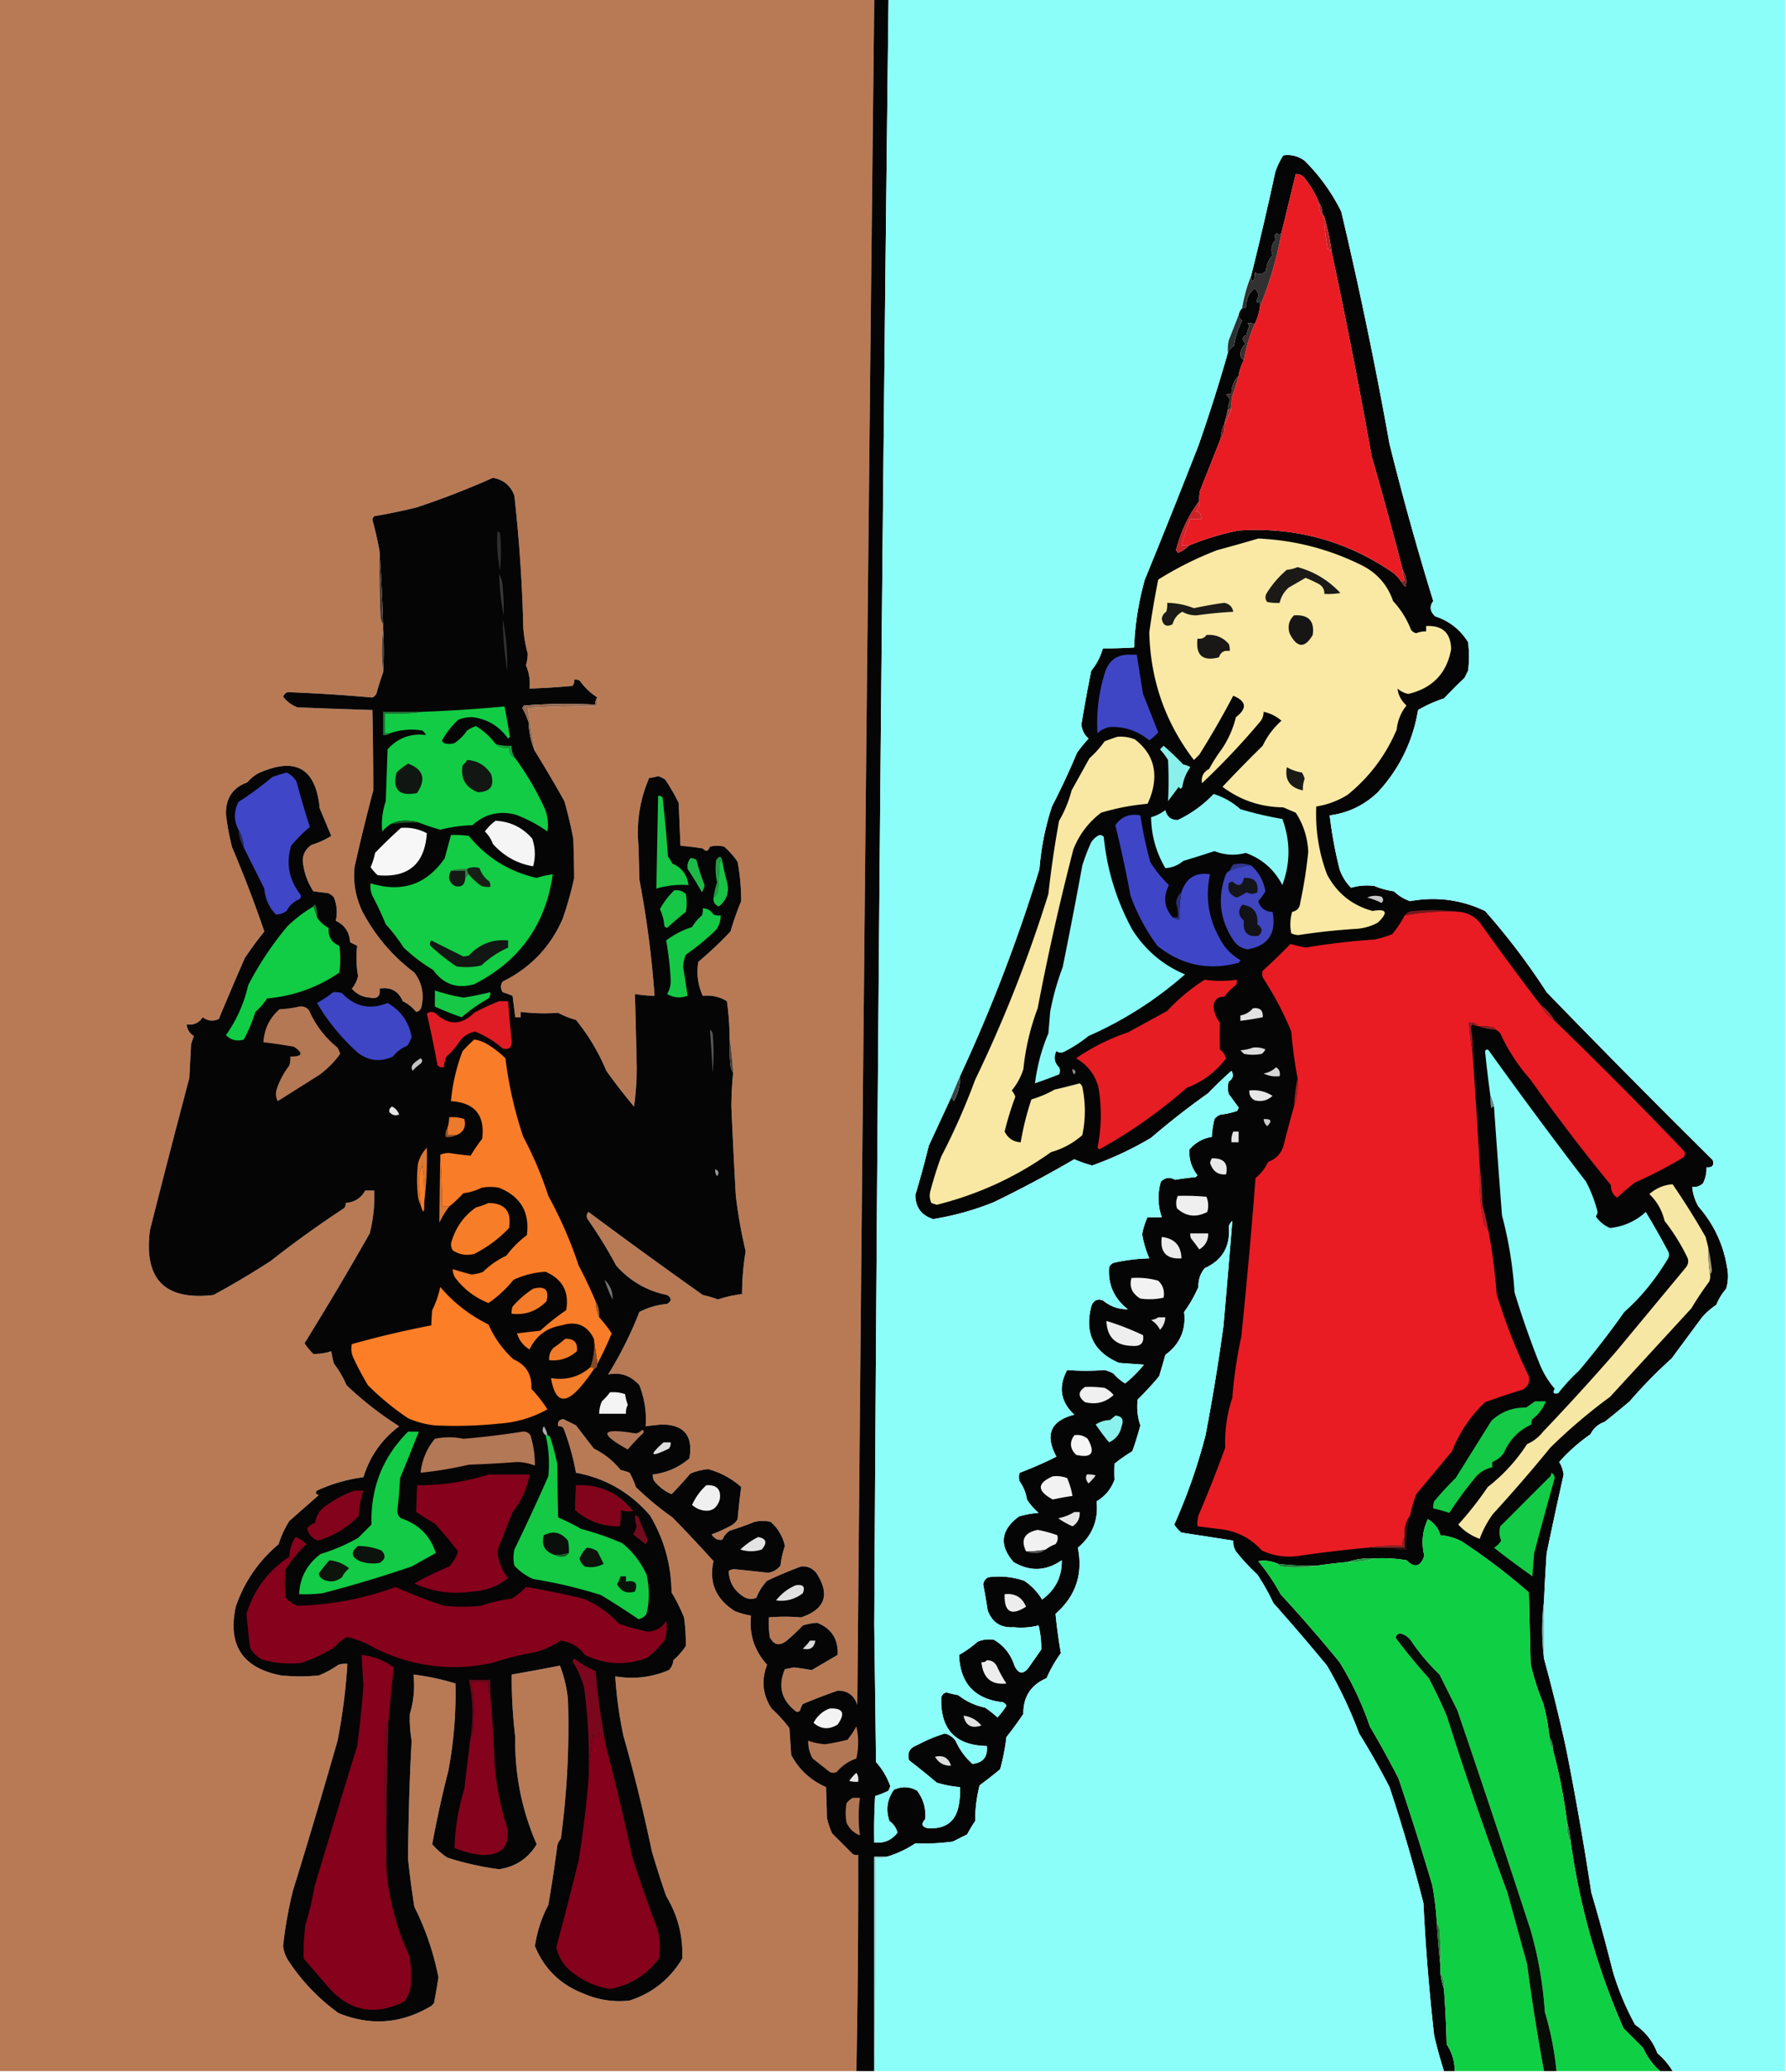 <svg xmlns="http://www.w3.org/2000/svg" width="1000" height="1160" style="shape-rendering:geometricPrecision;text-rendering:geometricPrecision;image-rendering:optimizeQuality;fill-rule:evenodd;clip-rule:evenodd"><path fill="#b87a55" d="M-.5-.5h490c-3.543 318.373-6.71 636.706-9.5 955-1.709-5.377-5.376-8.044-11-8a354.987 354.987 0 0 0-19.5 7.5 11.333 11.333 0 0 0-1.5 3.5c-.718.951-1.551 1.117-2.5.5-8.014-6.283-10.014-14.116-6-23.5l5-1c3.464.391 6.797.891 10 1.5 4.853-2.866 9.687-5.699 14.5-8.5.455-8.76-3.379-14.76-11.5-18a34.251 34.251 0 0 0-8 1.5 107.985 107.985 0 0 1-9 8.5c-4.088 3.184-7.255 2.518-9.5-2a60.931 60.931 0 0 1-.5-11 99.833 99.833 0 0 1 18 0c13.596-4.546 16.43-12.879 8.5-25-2.311-2.691-5.144-3.857-8.5-3.5a232.25 232.25 0 0 0-19 8 29.089 29.089 0 0 0-6 9.5c-2.337 1.012-4.67.845-7-.5-5.448-3.417-8.282-8.25-8.5-14.5a6.293 6.293 0 0 1 3-1c6.347.623 12.68 1.289 19 2 2.887-.403 5.221-1.736 7-4a48.43 48.43 0 0 1 2.5-11c-1.275-5.415-3.941-9.915-8-13.5-3-.667-6-.667-9 0a174.909 174.909 0 0 1-14 5c-1.803 1.262-3.136 2.929-4 5-2.594.449-4.594-.551-6-3a81.4 81.4 0 0 0 11-5c1.5-.833 2.667-2 3.5-3.5a407.468 407.468 0 0 1 2-18c-5.425-4.795-11.592-8.128-18.5-10a33.652 33.652 0 0 0-10 2.5 200.568 200.568 0 0 1-10.5 11.5 25.246 25.246 0 0 1-8.5-6c-1.45-1.35-2.117-3.016-2-5 7.763-.967 14.596-3.967 20.5-9 2.216-12.602-2.951-18.935-15.5-19a205.6 205.6 0 0 0-9 1c.586-7.828-.581-15.494-3.5-23-4.824-5.39-10.658-7.39-17.5-6a214.5 214.5 0 0 0 17.5-35c4.8-2.494 9.966-3.994 15.5-4.5 2.667-1.667 2.667-3.333 0-5-11.365-2.338-20.865-7.838-28.5-16.5a260.765 260.765 0 0 0-16-26c-.781-1.444-.614-2.777.5-4a3451.07 3451.07 0 0 0 64 46.5 62.068 62.068 0 0 1 8.5 2.5c4.4-1.483 8.9-2.483 13.5-3 .009-8.055.676-16.055 2-24a272.828 272.828 0 0 1-5.5-31 3761.95 3761.95 0 0 1-2.5-50c.04-6.38.373-12.713 1-19a291.104 291.104 0 0 0-2-20c-.07-6.903-.57-13.57-1.5-20-4.136-2.499-8.636-3.499-13.5-3-2.754-5.994-3.587-12.327-2.5-19a218.949 218.949 0 0 0 18-17 165.017 165.017 0 0 1 6-17 122.74 122.74 0 0 0-2-22c-2.092-3.098-4.592-5.931-7.5-8.5a16.242 16.242 0 0 0-8 0c-.932 2.651-2.265 2.985-4 1-4.336-.719-8.503-1.219-12.5-1.5l-1-24a114.405 114.405 0 0 0-7.5-13 15.69 15.69 0 0 0-4-2c-1.735.557-3.402.89-5 1-5.239 12.105-7.239 24.771-6 38l.5 19a563.026 563.026 0 0 1 8.5 65 72.032 72.032 0 0 1-11-1c.391 13.68.724 27.346 1 41a158.63 158.63 0 0 1-1.5 22 318.332 318.332 0 0 1-15.5-20 114.893 114.893 0 0 0-17-28.5 45.435 45.435 0 0 1-10-4c-7.016.539-14.016.372-21-.5v3h-3l-1.5-12a66.678 66.678 0 0 0-5.5-2c-1.333-2-1.333-4 0-6 15.482-7.647 26.649-19.313 33.5-35a196.077 196.077 0 0 0 6.5-23c-.093-7.266-.26-14.599-.5-22a248.41 248.41 0 0 0-5-21 732.119 732.119 0 0 0-16.5-28 591.359 591.359 0 0 0-4-24 513.37 513.37 0 0 1 39-1v-5c-3.842-2.459-7.175-5.626-10-9.5a4.934 4.934 0 0 0-3-.5c.17 1.322-.163 2.489-1 3.5-7.99.73-15.99 1.23-24 1.5.448-4.541-.219-8.874-2-13a26.384 26.384 0 0 0 1-6.5c-1.275-4.666-2.108-9.499-2.5-14.5a841.347 841.347 0 0 0-5-74c-2.016-5.576-6.016-8.91-12-10a455.639 455.639 0 0 1-42.5 16.5 309.47 309.47 0 0 1-24 5 3.943 3.943 0 0 0-1 2 196.195 196.195 0 0 1 4 17.5c-.167 12.338 0 24.671.5 37 .21 1.558.71 2.891 1.5 4v3c-1.02 7.838-1.02 15.838 0 24a133.877 133.877 0 0 0-3.5 11c-.368 1.41-1.201 2.41-2.5 3a963.732 963.732 0 0 0-47.5-3c-1.158.498-1.991 1.331-2.5 2.5 2.063 2.72 4.73 4.72 8 6 14 .577 28 1.077 42 1.5.321 15.006.488 30.006.5 45a1055.97 1055.97 0 0 0-10.5 43c-.861 8.636.639 16.969 4.5 25 7.161 13.492 16.827 24.826 29 34 4.229 5.659 5.562 11.993 4 19-.347 1.68-1.347 2.68-3 3a21.965 21.965 0 0 0-7.5-6c-2.452-5.727-6.785-8.061-13-7 .591 4.241-1.242 5.907-5.5 5-3.966-.276-7.299-1.943-10-5 1.632-1.882 2.799-4.216 3.5-7a57.23 57.23 0 0 1-.5-17l-4-2c-.299-5.624-2.966-9.624-8-12 .996-4.383.663-8.716-1-13a6.978 6.978 0 0 0-3.5-2.5l-8-1c-3.48-5.272-5.48-11.106-6-17.5.243-3.651 1.91-6.484 5-8.5a47.693 47.693 0 0 0 11-5 8866.744 8866.744 0 0 1-6.5-15.5c-2.141-22.519-13.641-29.019-34.5-19.5a21.53 21.53 0 0 0-6 5c-8.039 2.872-12.039 8.706-12 17.5a127.933 127.933 0 0 0 3.5 19 678.29 678.29 0 0 1 18 47 190.792 190.792 0 0 0-11 15 2117.859 2117.859 0 0 0-14.5 34c-3.225 1.441-6.225 1.107-9-1-2.113 3.221-5.113 4.555-9 4 .273 2.782 1.606 4.949 4 6.5l-1.5 4.5-1 19a7929.874 7929.874 0 0 0-22 85c-3.66 27.543 8.174 39.709 35.5 36.5a473.35 473.35 0 0 0 32-19 605.822 605.822 0 0 1 41-29.5c.886-.825 1.219-1.825 1-3 5.069-.448 8.736-2.781 11-7h5a82.124 82.124 0 0 1-2.5 24 1822.85 1822.85 0 0 1-36.5 61.5 33.491 33.491 0 0 0 5 6 31.272 31.272 0 0 0 10-1.5 52.56 52.56 0 0 0 1.5 7 53.743 53.743 0 0 1 7 12c9.164 8.68 18.997 16.347 29.5 23-9.741 7.304-16.407 16.804-20 28.5a89.513 89.513 0 0 0-26 7.5c-1.104 1.131-.771 1.965 1 2.5L162 851.5a53.53 53.53 0 0 0-6 13c-11.221 9.436-19.221 21.102-24 35-4.628 21.585 3.872 34.418 25.5 38.5 7 .667 14 .667 21 0a53.212 53.212 0 0 0 11-6 12.93 12.93 0 0 1 5-.5 329.98 329.98 0 0 1-5.5 43 3983.203 3983.203 0 0 1-25 84 235.15 235.15 0 0 0-5.5 31c.391 3.25 1.558 6.25 3.5 9 7.458 11.12 16.624 20.62 27.5 28.5 17.98 7.34 35.314 6.01 52-4l1.5-1.5a383.1 383.1 0 0 0 2.5-14.5 153.782 153.782 0 0 0-13.5-39.5 538.817 538.817 0 0 1-3.5-26.5c.111-22.15.777-44.317 2-66.5-.873-5.117-1.206-10.117-1-15 2.17-7.205 2.837-14.538 2-22 8.088.984 15.921 2.651 23.5 5a232.21 232.21 0 0 1-4 49 596.835 596.835 0 0 0-9 41c2.521 2.9 5.354 5.4 8.5 7.5 9.403 3.02 19.069 5.18 29 6.5 9.288-1.46 16.288-6.13 21-14-8.35-19.11-12.35-39.109-12-60a291.8 291.8 0 0 1-2-35 1523.178 1523.178 0 0 0 27-5c2.347 6.046 3.847 12.379 4.5 19 .843 26.12-.49 52.12-4 78-1.044 1.12-1.71 2.46-2 4a745.815 745.815 0 0 1-5 33c-3.787 7.2-6.287 14.86-7.5 23 5.155 12.65 14.155 21.49 27 26.5 8.311 3.66 16.978 5 26 4 12.775-4.14 22.608-11.97 29.5-23.5.523-12.49-2.477-24.16-9-35a543.185 543.185 0 0 1-8-25 956.037 956.037 0 0 0-16-65 228.1 228.1 0 0 1-4.5-33c10.334 1.751 20.334.584 30-3.5 1.504-1.491 2.337-3.324 2.5-5.5 2.743-2.403 5.076-5.069 7-8a107.124 107.124 0 0 0-1-16c-2.013-4.96-4.346-9.627-7-14-.139-15.416-4.139-29.749-12-43-11.048-12.894-24.881-20.894-41.5-24a139.527 139.527 0 0 0-7-25c-.825-.886-1.825-1.219-3-1-.415-2.448.585-3.781 3-4l7 3.5 10 13c5.89 2.891 10.89 6.891 15 12 1.718.346 3.385.846 5 1.5a42.805 42.805 0 0 1 3.5 8 165.693 165.693 0 0 0 20.5 17 790.986 790.986 0 0 1 23 24.5c-2.671 11.94 1.329 21.273 12 28a45.8 45.8 0 0 0 9 2.5c-1.117 10.483 1.883 19.65 9 27.5-3.335 8.674-2.501 16.841 2.5 24.5a77.742 77.742 0 0 1 10 11l1 15c4.417 8.25 10.917 14.25 19.5 18 .209 5.61.376 11.27.5 17a35.637 35.637 0 0 0 3 9c3.833 3.83 7.667 7.67 11.5 11.5.948.48 1.948.65 3 .5.093 40.39-.24 80.72-1 121H-.5V-.5Z" style="opacity:1"/><path fill="#060505" d="M489.5-.5h8c-3.613 303.65-6.279 607.15-8 910.5l1 76.5c3.559 3.948 6.226 8.448 8 13.5l-1 2.5a45.699 45.699 0 0 1-7.5 3c-.5 8.66-.666 17.33-.5 26 5.429.58 9.762-1.25 13-5.5-.705-2.71-2.205-4.87-4.5-6.5-2.141-6.27-1.308-12.1 2.5-17.5 4.495-2.047 8.828-1.88 13 .5 3.584 4.81 5.084 10.14 4.5 16-2.352 2.62-1.852 4.28 1.5 5 10.275.64 16.109-4.03 17.5-14a40.9 40.9 0 0 0 .5-9 59.994 59.994 0 0 1-13-2.5 438.133 438.133 0 0 0-15.5-12.5c-1.165-4.184.335-7.017 4.5-8.5a87.524 87.524 0 0 1 15.5-6.5c2.468.604 4.468 1.938 6 4 2.33 5.132 5.497 9.465 9.5 13 5.982-.651 8.648-3.984 8-10-17.508-.344-26.008-9.344-25.5-27 .347-1.68 1.347-2.68 3-3a56.738 56.738 0 0 0 6.5 1.5c4.431 3.481 9.431 5.814 15 7a55.482 55.482 0 0 1 7 5.5 48.166 48.166 0 0 0 5-6.5c-.405-.945-1.072-1.612-2-2-15.765-1.766-23.931-10.599-24.5-26.5a62.527 62.527 0 0 0 10.5-7.5c2.942-1.124 5.942-1.458 9-1 5.636 3.313 9.469 8.146 11.5 14.5 2.256 4.759 4.923 5.093 8 1l7-10a52.444 52.444 0 0 0-1.5-13.5c-4.534 1.146-9.2 1.479-14 1-7.214.45-12.048-2.717-14.5-9.5a379.948 379.948 0 0 0-2.5-14.5c.277-1.892 1.277-3.225 3-4 6.816-.876 13.483-.21 20 2 4.133 2.788 7.466 6.288 10 10.5 7.49-5.497 11.157-12.83 11-22-8.837 6.12-17.837 6.453-27 1-8.211-9.388-7.211-17.888 3-25.5a50.382 50.382 0 0 1 11-2 34.706 34.706 0 0 1-6.5-7.5c-.557-3.675-1.89-7.008-4-10-.667-1.667-.667-3.333 0-5a208.7 208.7 0 0 0 20.5-9c-6.624-12.241-3.291-20.074 10-23.5-7.721-7.204-9.055-15.537-4-25a131.93 131.93 0 0 0 21 0 22.981 22.981 0 0 1 5 2 25.399 25.399 0 0 0 6.5 5.5 72.674 72.674 0 0 0 10.5-10.5l-14-1c-14.136-6.105-19.303-16.605-15.5-31.5 1.029-3.375 3.196-4.542 6.5-3.5 4.097 3.387 8.764 5.054 14 5-7.704-6.014-11.204-13.847-10.5-23.5.5-1.167 1.333-2 2.5-2.5 6.7-1.523 13.367-2.356 20-2.5a58.505 58.505 0 0 1-4-13.5 38.154 38.154 0 0 1 3-9.5h8c-2.277-6.643-2.444-13.31-.5-20 2.341-2.272 5.008-2.606 8-1a152.043 152.043 0 0 1 11.5-1.5l1-1c-3.396-4.28-4.896-9.113-4.5-14.5 3.355-3.87 7.521-6.203 12.5-7a52.016 52.016 0 0 1 1.5-10 6.978 6.978 0 0 1 3.5-2.5 43.073 43.073 0 0 0 9-2 3.943 3.943 0 0 0 1-2 2778.897 2778.897 0 0 0-5.5-7.5 12.494 12.494 0 0 1 0-7c2.395-1.581 2.895-3.581 1.5-6a229.592 229.592 0 0 0-13 12.5 433.674 433.674 0 0 0-32 25 186.119 186.119 0 0 1-33 15.5c-3.577-.979-6.911-2.146-10-3.5a658.59 658.59 0 0 1-45 24 156.723 156.723 0 0 1-34 9.5c-6.583-2.084-9.916-6.584-10-13.5a512.286 512.286 0 0 0 7.5-27.5 82826.79 82826.79 0 0 0 12.5-27c.722.418 1.222 1.084 1.5 2 2.492-4.28 3.659-8.947 3.5-14 17.43-37.423 32.263-76.089 44.5-116a149.318 149.318 0 0 1 7-35 414.391 414.391 0 0 0 14-30 74.335 74.335 0 0 1 6.5-8c-2.398-2.13-3.732-4.797-4-8a883.603 883.603 0 0 1 5.5-30 33.666 33.666 0 0 0 6.5-12.5c5.916.018 11.749-.148 17.5-.5a161.33 161.33 0 0 1 6-38 5005.518 5005.518 0 0 0 30-75 930.448 930.448 0 0 0 16.5-52c.783-1.576 1.95-2.909 3.5-4 .763-4.954 2.263-9.62 4.5-14-1.112-.765-1.779-1.765-2-3 .233-1.562.9-2.895 2-4 .996.086 1.829-.248 2.5-1-.26-4.208 1.24-7.541 4.5-10 2.253 1.95 2.586 4.284 1 7 .346 1.196.846 1.196 1.5 0 .483.948.649 1.948.5 3-.475 3.584-1.475 6.917-3 10-1.347-.528-2.681-.695-4-.5.457.414.791.914 1 1.5a28.043 28.043 0 0 0-1.5 5c-2.664 1.034-2.831 2.7-.5 5-1.902 1.563-2.902 3.563-3 6 .14 1.53.807 2.53 2 3a27.958 27.958 0 0 0-3 9c-2.66 2.613-3.993 5.946-4 10a4.934 4.934 0 0 0-3 .5c1.304.804 1.971 1.971 2 3.5a20.222 20.222 0 0 0-1 5l-2 8c-1.268 2.405-1.935 5.072-2 8a39001.15 39001.15 0 0 1-11.5 29 18.453 18.453 0 0 0-.5 6c-6.131 8.181-10.464 17.347-13 27.5l1 1.5c2.411-.861 4.411-2.194 6-4a146.976 146.976 0 0 1 28-8.5c31.899-2.111 60.899 5.889 87 24a25.14 25.14 0 0 1 4 4.5 10.515 10.515 0 0 0 2.5 3c.781-3.317.281-6.317-1.5-9a2299.084 2299.084 0 0 0-17.5-64 3470.329 3470.329 0 0 0-22.5-115c-.843-6.557-2.177-12.89-4-19 0-.667-.333-1-1-1 .09-2.652-.576-4.985-2-7a50.755 50.755 0 0 0-7.5-13c-1.264-2.107-3.097-3.107-5.5-3a23727.839 23727.839 0 0 0-8 33c-.897 1.098-1.73 1.098-2.5 0-1.617 1.036-1.784 2.203-.5 3.5-2.558 2.654-3.225 5.654-2 9-2.274 2.344-3.441 5.178-3.5 8.5-1.808 2.058-3.975 2.392-6.5 1 .285 1.788-.048 3.455-1 5-.886-.825-1.219-1.825-1-3a1823.67 1823.67 0 0 0 13.5-58 41.503 41.503 0 0 1 4.5-9.5c4.376-.648 8.376.352 12 3 8.442 8.427 15.275 17.927 20.5 28.5a2417.651 2417.651 0 0 1 27 130 1622.955 1622.955 0 0 0 24.5 88c-2.202 2.895-1.869 5.728 1 8.5 7.964 2.64 14.13 7.474 18.5 14.5a64.218 64.218 0 0 1 0 16l-2 4a295.521 295.521 0 0 0-11.5 11.5 73.385 73.385 0 0 0-14.5 6.5c-2.927 17.521-10.427 32.854-22.5 46-7.563 7.281-16.563 11.615-27 13a239.19 239.19 0 0 0 5.5 30 26.592 26.592 0 0 0 6.5 10.5c4.133-1.219 8.466-1.552 13-1a44.774 44.774 0 0 0 11 3c2.675 2.538 5.675 4.371 9 5.5 14.627-2.671 28.627-.838 42 5.5a379.905 379.905 0 0 1 34.5 45.5 6208.354 6208.354 0 0 0 93 94c.847 2.99-.32 4.324-3.5 4a18.346 18.346 0 0 1-2 9c-1.673 1.586-3.673 2.253-6 2 .346 3.877 1.512 7.543 3.5 11 8.599 9.861 13.932 21.195 16 34 .827 4.041.66 8.041-.5 12-2.321 2.63-4.154 5.63-5.5 9a39.806 39.806 0 0 0-8 7 8831.767 8831.767 0 0 0-17 23 267.186 267.186 0 0 0-23.5 24 605.983 605.983 0 0 1-14 11.5c-3.552 1.212-6.218 3.545-8 7-6.504 4.51-12.338 9.677-17.5 15.5 1.257 1.927 2.09 4.261 2.5 7a3051.186 3051.186 0 0 0-9.5 44 965.335 965.335 0 0 0-1.5 27c-1.318 10.765-1.318 21.431 0 32a991.23 991.23 0 0 1 12.5 51c5.248 26.56 9.914 53.23 14 80 4.311 14.58 8.311 29.25 12 44a152.315 152.315 0 0 0 12.5 30c5.846 4.03 10.012 9.36 12.5 16 3.442 2.93 6.275 6.27 8.5 10h-7c-4.108-3.61-7.275-7.95-9.5-13-3.667-3.67-7.333-7.33-11-11-14.61-33.33-24.444-68-29.5-104-.308-3.86-.975-7.53-2-11-1.78-13.99-4.447-27.652-8-41 .09-2.652-.576-4.985-2-7a101.767 101.767 0 0 0-3.5-19 140.607 140.607 0 0 1-7-22l-1-40a350.096 350.096 0 0 0-37.5-28.5 30.84 30.84 0 0 0-12-3.5c-1.13-3.813-3.463-6.813-7-9-3.083 6.564-3.749 13.398-2 20.5-2.083 6.188-5.416 7.021-10 2.5a81.883 81.883 0 0 0-18-1c-5.266-.311-10.266.355-15 2a331.824 331.824 0 0 0-17 2 144.464 144.464 0 0 1-22-1c-3.511-1.585-7.178-2.085-11-1.5a110.363 110.363 0 0 1 12.5 18.5 868.719 868.719 0 0 1 33 38 177.352 177.352 0 0 1 17 36 610.588 610.588 0 0 1 16 29c6.712 19.9 13.045 39.9 19 60a169.901 169.901 0 0 1 2.5 21c.495 8.16 1.162 16.16 2 24v4c.358 3.19 1.025 6.19 2 9a683.433 683.433 0 0 1 1.5 31c3.021 4.56 4.521 9.56 4.5 15h-6a243.647 243.647 0 0 1-5.5-20 1155.17 1155.17 0 0 1-6-74 944.712 944.712 0 0 0-19-65 417.24 417.24 0 0 0-17-30 247.9 247.9 0 0 0-18-38 1175.51 1175.51 0 0 0-30-35 123.327 123.327 0 0 0-9-16 110.18 110.18 0 0 1-12-13 10.098 10.098 0 0 1-1.5-6c-9.652-1.499-19.319-2.999-29-4.5a17.303 17.303 0 0 1-4-4.5 315.367 315.367 0 0 0 17.5-50 1162.076 1162.076 0 0 0 10-61 6760.99 6760.99 0 0 0 5-59 7.293 7.293 0 0 0-2 3c1.007 11.168-3.493 19.001-13.5 23.5-2.441 3.011-3.607 6.511-3.5 10.5a71.874 71.874 0 0 1-8 14c1.163 10.01-2.337 18.01-10.5 24a388.243 388.243 0 0 1-3.5 12 173.953 173.953 0 0 1-12 13c-.612 4.939-.112 9.773 1.5 14.5a181.537 181.537 0 0 1-4.5 14.5 82.262 82.262 0 0 0-10 7 105.516 105.516 0 0 0 0 9c-1.936 5.229-5.269 9.229-10 12 1.11 10.498-2.39 19.165-10.5 26 2.985 14.781-1.182 27.114-12.5 37a290.499 290.499 0 0 0 3 22 72.85 72.85 0 0 0-8 14c-8.793 3.789-13.126 10.455-13 20a190.297 190.297 0 0 1-9.5 13 120.465 120.465 0 0 1-3.5 18 235.332 235.332 0 0 1-11.5 9 81.041 81.041 0 0 0-2.5 20 85.51 85.51 0 0 0-4.5 7.5c-2.647 1.3-5.314 2.63-8 4a120.5 120.5 0 0 1-21 1 58.497 58.497 0 0 1-16 7.5h-7v120h-10c.76-40.28 1.093-80.61 1-121a4.949 4.949 0 0 1-3-.5c-3.833-3.83-7.667-7.67-11.5-11.5a35.637 35.637 0 0 1-3-9c-.124-5.73-.291-11.39-.5-17-8.583-3.75-15.083-9.75-19.5-18l-1-15a77.742 77.742 0 0 0-10-11c-5.001-7.659-5.835-15.826-2.5-24.5-7.117-7.85-10.117-17.017-9-27.5a45.8 45.8 0 0 1-9-2.5c-10.671-6.727-14.671-16.06-12-28a790.986 790.986 0 0 0-23-24.5 165.693 165.693 0 0 1-20.5-17 42.805 42.805 0 0 0-3.5-8 28.043 28.043 0 0 0-5-1.5c-4.11-5.109-9.11-9.109-15-12l-10-13-7-3.5c-2.415.219-3.415 1.552-3 4 1.175-.219 2.175.114 3 1a139.527 139.527 0 0 1 7 25c16.619 3.106 30.452 11.106 41.5 24 7.861 13.251 11.861 27.584 12 43 2.654 4.373 4.987 9.04 7 14a107.124 107.124 0 0 1 1 16c-1.924 2.931-4.257 5.597-7 8-.163 2.176-.996 4.009-2.5 5.5-9.666 4.084-19.666 5.251-30 3.5a228.1 228.1 0 0 0 4.5 33 956.037 956.037 0 0 1 16 65 543.185 543.185 0 0 0 8 25c6.523 10.84 9.523 22.51 9 35-6.892 11.53-16.725 19.36-29.5 23.5-9.022 1-17.689-.34-26-4-12.845-5.01-21.845-13.85-27-26.5 1.213-8.14 3.713-15.8 7.5-23a745.815 745.815 0 0 0 5-33c.29-1.54.956-2.88 2-4a467.223 467.223 0 0 0 4-78c-.653-6.621-2.153-12.954-4.5-19a1523.178 1523.178 0 0 1-27 5 291.8 291.8 0 0 0 2 35c-.35 20.891 3.65 40.89 12 60-4.712 7.87-11.712 12.54-21 14-9.931-1.32-19.597-3.48-29-6.5a42.457 42.457 0 0 1-8.5-7.5 596.835 596.835 0 0 1 9-41 232.21 232.21 0 0 0 4-49c-7.579-2.349-15.412-4.016-23.5-5 .837 7.462.17 14.795-2 22-.206 4.883.127 9.883 1 15a1328.807 1328.807 0 0 0-2 66.5c.948 8.86 2.114 17.7 3.5 26.5a153.782 153.782 0 0 1 13.5 39.5 383.1 383.1 0 0 1-2.5 14.5l-1.5 1.5c-16.686 10.01-34.02 11.34-52 4-10.876-7.88-20.042-17.38-27.5-28.5-1.942-2.75-3.109-5.75-3.5-9a235.15 235.15 0 0 1 5.5-31 3983.203 3983.203 0 0 0 25-84 329.98 329.98 0 0 0 5.5-43 12.93 12.93 0 0 0-5 .5 53.212 53.212 0 0 1-11 6c-7 .667-14 .667-21 0-21.628-4.082-30.128-16.915-25.5-38.5 4.779-13.898 12.779-25.564 24-35a53.53 53.53 0 0 1 6-13l16.5-14.5c-1.771-.535-2.104-1.369-1-2.5a89.513 89.513 0 0 1 26-7.5c3.593-11.696 10.259-21.196 20-28.5-10.503-6.653-20.336-14.32-29.5-23a53.743 53.743 0 0 0-7-12 52.56 52.56 0 0 1-1.5-7 31.272 31.272 0 0 1-10 1.5 33.491 33.491 0 0 1-5-6 1822.85 1822.85 0 0 0 36.5-61.5 82.124 82.124 0 0 0 2.5-24h-5c-2.264 4.219-5.931 6.552-11 7 .219 1.175-.114 2.175-1 3a605.822 605.822 0 0 0-41 29.5 473.35 473.35 0 0 1-32 19c-27.326 3.209-39.16-8.957-35.5-36.5a7929.874 7929.874 0 0 1 22-85l1-19 1.5-4.5c-2.394-1.551-3.727-3.718-4-6.5 3.887.555 6.887-.779 9-4 2.775 2.107 5.775 2.441 9 1a2117.859 2117.859 0 0 1 14.5-34 190.792 190.792 0 0 1 11-15 678.29 678.29 0 0 0-18-47 127.933 127.933 0 0 1-3.5-19c-.039-8.794 3.961-14.628 12-17.5a21.53 21.53 0 0 1 6-5c20.859-9.519 32.359-3.019 34.5 19.5a8866.744 8866.744 0 0 0 6.5 15.5 47.693 47.693 0 0 1-11 5c-3.09 2.016-4.757 4.849-5 8.5.52 6.394 2.52 12.228 6 17.5l8 1a6.978 6.978 0 0 1 3.5 2.5c1.663 4.284 1.996 8.617 1 13 5.034 2.376 7.701 6.376 8 12l4 2a57.23 57.23 0 0 0 .5 17c-.701 2.784-1.868 5.118-3.5 7 2.701 3.057 6.034 4.724 10 5 4.258.907 6.091-.759 5.5-5 6.215-1.061 10.548 1.273 13 7a21.965 21.965 0 0 1 7.5 6c1.653-.32 2.653-1.32 3-3 1.562-7.007.229-13.341-4-19-12.173-9.174-21.839-20.508-29-34-3.861-8.031-5.361-16.364-4.5-25a1055.97 1055.97 0 0 1 10.5-43 2185.872 2185.872 0 0 0-.5-45c-14-.423-28-.923-42-1.5-3.27-1.28-5.937-3.28-8-6 .509-1.169 1.342-2.002 2.5-2.5a963.732 963.732 0 0 1 47.5 3c1.299-.59 2.132-1.59 2.5-3a133.877 133.877 0 0 1 3.5-11c.502-7.82.502-15.82 0-24v-3a1126.32 1126.32 0 0 0-2-41 196.195 196.195 0 0 0-4-17.5 3.943 3.943 0 0 1 1-2 309.47 309.47 0 0 0 24-5 455.639 455.639 0 0 0 42.5-16.5c5.984 1.09 9.984 4.424 12 10a841.347 841.347 0 0 1 5 74c.392 5.001 1.225 9.834 2.5 14.5a26.384 26.384 0 0 1-1 6.5c1.781 4.126 2.448 8.459 2 13 8.01-.27 16.01-.77 24-1.5.837-1.011 1.17-2.178 1-3.5a4.934 4.934 0 0 1 3 .5c2.825 3.874 6.158 7.041 10 9.5-.934 1.068-1.268 2.401-1 4a303.328 303.328 0 0 0-40 .5 3.647 3.647 0 0 0-1 1.5 37.714 37.714 0 0 1 3.5 8c.231 5.668 1.398 11.001 3.5 16a732.119 732.119 0 0 1 16.5 28 248.41 248.41 0 0 1 5 21c.24 7.401.407 14.734.5 22a196.077 196.077 0 0 1-6.5 23c-6.851 15.687-18.018 27.353-33.5 35-1.333 2-1.333 4 0 6a66.678 66.678 0 0 1 5.5 2l1.5 12h3v-3a104.478 104.478 0 0 0 21 .5 45.435 45.435 0 0 0 10 4 114.893 114.893 0 0 1 17 28.5 318.332 318.332 0 0 0 15.5 20 158.63 158.63 0 0 0 1.5-22c-.276-13.654-.609-27.32-1-41 3.635.614 7.302.948 11 1a563.026 563.026 0 0 0-8.5-65l-.5-19c-1.239-13.229.761-25.895 6-38 1.598-.11 3.265-.443 5-1a15.69 15.69 0 0 1 4 2 114.405 114.405 0 0 1 7.5 13l1 24c3.997.281 8.164.781 12.5 1.5 1.735 1.985 3.068 1.651 4-1a16.242 16.242 0 0 1 8 0c2.908 2.569 5.408 5.402 7.5 8.5a122.74 122.74 0 0 1 2 22 165.017 165.017 0 0 0-6 17 218.949 218.949 0 0 1-18 17c-1.087 6.673-.254 13.006 2.5 19 4.864-.499 9.364.501 13.5 3 .93 6.43 1.43 13.097 1.5 20-.166 5.344.001 10.677.5 16 .21 1.558.71 2.891 1.5 4-.627 6.287-.96 12.62-1 19a3761.95 3761.95 0 0 0 2.5 50 272.828 272.828 0 0 0 5.5 31 146.757 146.757 0 0 0-2 24c-4.6.517-9.1 1.517-13.5 3a62.068 62.068 0 0 0-8.5-2.5 3451.07 3451.07 0 0 1-64-46.5c-1.114 1.223-1.281 2.556-.5 4a260.765 260.765 0 0 1 16 26c7.635 8.662 17.135 14.162 28.5 16.5 2.667 1.667 2.667 3.333 0 5-5.534.506-10.7 2.006-15.5 4.5a214.5 214.5 0 0 1-17.5 35c6.842-1.39 12.676.61 17.5 6 2.919 7.506 4.086 15.172 3.5 23a205.6 205.6 0 0 1 9-1c12.549.065 17.716 6.398 15.5 19-5.904 5.033-12.737 8.033-20.5 9-.117 1.984.55 3.65 2 5a25.246 25.246 0 0 0 8.5 6 200.568 200.568 0 0 0 10.5-11.5 33.652 33.652 0 0 1 10-2.5c6.908 1.872 13.075 5.205 18.5 10a407.468 407.468 0 0 0-2 18c-.833 1.5-2 2.667-3.5 3.5a81.4 81.4 0 0 1-11 5c1.406 2.449 3.406 3.449 6 3 .864-2.071 2.197-3.738 4-5a174.909 174.909 0 0 0 14-5c3-.667 6-.667 9 0 4.059 3.585 6.725 8.085 8 13.5a48.43 48.43 0 0 0-2.5 11c-1.779 2.264-4.113 3.597-7 4-6.32-.711-12.653-1.377-19-2a6.293 6.293 0 0 0-3 1c.218 6.25 3.052 11.083 8.5 14.5 2.33 1.345 4.663 1.512 7 .5a29.089 29.089 0 0 1 6-9.5 232.25 232.25 0 0 1 19-8c3.356-.357 6.189.809 8.5 3.5 7.93 12.121 5.096 20.454-8.5 25a99.833 99.833 0 0 0-18 0 60.931 60.931 0 0 0 .5 11c2.245 4.518 5.412 5.184 9.5 2a107.985 107.985 0 0 0 9-8.5 34.251 34.251 0 0 1 8-1.5c8.121 3.24 11.955 9.24 11.5 18a2626.918 2626.918 0 0 0-14.5 8.5 134.036 134.036 0 0 0-10-1.5l-5 1c-4.014 9.384-2.014 17.217 6 23.5.949.617 1.782.451 2.5-.5a11.333 11.333 0 0 1 1.5-3.5 354.987 354.987 0 0 1 19.5-7.5c5.624-.044 9.291 2.623 11 8 2.79-318.294 5.957-636.627 9.5-955Z" style="opacity:1"/><path fill="#8bfef9" d="M497.5-.5h502v1160h-63c-2.225-3.73-5.058-7.07-8.5-10-2.488-6.64-6.654-11.97-12.5-16a152.315 152.315 0 0 1-12.5-30 1075.368 1075.368 0 0 0-12-44 1862.228 1862.228 0 0 0-14-80 991.23 991.23 0 0 0-12.5-51 2797.46 2797.46 0 0 0 0-32c.366-8.864.866-17.864 1.5-27 3.061-14.7 6.227-29.367 9.5-44-.41-2.739-1.243-5.073-2.5-7 5.162-5.823 10.996-10.99 17.5-15.5 1.782-3.455 4.448-5.788 8-7a605.983 605.983 0 0 0 14-11.5 267.186 267.186 0 0 1 23.5-24 8831.767 8831.767 0 0 1 17-23 39.806 39.806 0 0 1 8-7c1.346-3.37 3.179-6.37 5.5-9a24.551 24.551 0 0 0 .5-12c-2.068-12.805-7.401-24.139-16-34-1.988-3.457-3.154-7.123-3.5-11 2.327.253 4.327-.414 6-2a18.346 18.346 0 0 0 2-9c3.18.324 4.347-1.01 3.5-4a6208.354 6208.354 0 0 1-93-94 379.905 379.905 0 0 0-34.5-45.5c-13.373-6.338-27.373-8.171-42-5.5-3.325-1.129-6.325-2.962-9-5.5a44.774 44.774 0 0 1-11-3c-4.534-.552-8.867-.219-13 1a26.592 26.592 0 0 1-6.5-10.5 239.19 239.19 0 0 1-5.5-30c10.437-1.385 19.437-5.719 27-13 12.073-13.146 19.573-28.479 22.5-46a73.385 73.385 0 0 1 14.5-6.5 295.521 295.521 0 0 1 11.5-11.5l2-4a64.218 64.218 0 0 0 0-16c-4.37-7.026-10.536-11.86-18.5-14.5-2.869-2.772-3.202-5.605-1-8.5a1622.955 1622.955 0 0 1-24.5-88 2417.651 2417.651 0 0 0-27-130c-5.225-10.573-12.058-20.073-20.5-28.5-3.624-2.648-7.624-3.648-12-3a41.503 41.503 0 0 0-4.5 9.5 1823.67 1823.67 0 0 1-13.5 58c-2.293 5.652-3.96 11.652-5 18-1.1 1.105-1.767 2.438-2 4a1979.637 1979.637 0 0 0-5.5 14 24.935 24.935 0 0 0-.5 7 930.448 930.448 0 0 1-16.5 52 5005.518 5005.518 0 0 1-30 75 161.33 161.33 0 0 0-6 38c-5.751.352-11.584.518-17.5.5a33.666 33.666 0 0 1-6.5 12.5 883.603 883.603 0 0 0-5.5 30c.268 3.203 1.602 5.87 4 8a74.335 74.335 0 0 0-6.5 8 414.391 414.391 0 0 1-14 30 149.318 149.318 0 0 0-7 35c-12.237 39.911-27.07 78.577-44.5 116a3814.085 3814.085 0 0 1-5 12 82826.79 82826.79 0 0 1-12.5 27 512.286 512.286 0 0 1-7.5 27.5c.084 6.916 3.417 11.416 10 13.5a156.723 156.723 0 0 0 34-9.5 658.59 658.59 0 0 0 45-24c3.089 1.354 6.423 2.521 10 3.5a186.119 186.119 0 0 0 33-15.5 433.674 433.674 0 0 1 32-25 229.592 229.592 0 0 1 13-12.5c1.395 2.419.895 4.419-1.5 6a12.494 12.494 0 0 0 0 7c1.848 2.511 3.681 5.011 5.5 7.5a3.943 3.943 0 0 1-1 2 43.073 43.073 0 0 1-9 2 6.978 6.978 0 0 0-3.5 2.5 52.016 52.016 0 0 0-1.5 10c-4.979.797-9.145 3.13-12.5 7-.396 5.387 1.104 10.22 4.5 14.5l-1 1c-3.854.354-7.688.854-11.5 1.5-2.992-1.606-5.659-1.272-8 1-1.944 6.69-1.777 13.357.5 20h-8a38.154 38.154 0 0 0-3 9.5 58.505 58.505 0 0 0 4 13.5c-6.633.144-13.3.977-20 2.5-1.167.5-2 1.333-2.5 2.5-.704 9.653 2.796 17.486 10.5 23.5-5.236.054-9.903-1.613-14-5-3.304-1.042-5.471.125-6.5 3.5-3.803 14.895 1.364 25.395 15.5 31.5l14 1a72.674 72.674 0 0 1-10.5 10.5 25.399 25.399 0 0 1-6.5-5.5 22.981 22.981 0 0 0-5-2 131.93 131.93 0 0 1-21 0c-5.055 9.463-3.721 17.796 4 25-13.291 3.426-16.624 11.259-10 23.5a208.7 208.7 0 0 1-20.5 9c-.667 1.667-.667 3.333 0 5 2.11 2.992 3.443 6.325 4 10a34.706 34.706 0 0 0 6.5 7.5c-3.75.26-7.416.927-11 2-10.211 7.612-11.211 16.112-3 25.5 9.163 5.453 18.163 5.12 27-1 .157 9.17-3.51 16.503-11 22-2.534-4.212-5.867-7.712-10-10.5-6.517-2.21-13.184-2.876-20-2-1.723.775-2.723 2.108-3 4a379.948 379.948 0 0 1 2.5 14.5c2.452 6.783 7.286 9.95 14.5 9.5 4.8.479 9.466.146 14-1a52.444 52.444 0 0 1 1.5 13.5l-7 10c-3.077 4.093-5.744 3.759-8-1-2.031-6.354-5.864-11.187-11.5-14.5-3.058-.458-6.058-.124-9 1a62.527 62.527 0 0 1-10.5 7.5c.569 15.901 8.735 24.734 24.5 26.5.928.388 1.595 1.055 2 2a48.166 48.166 0 0 1-5 6.5 55.482 55.482 0 0 0-7-5.5c-5.569-1.186-10.569-3.519-15-7a56.738 56.738 0 0 1-6.5-1.5c-1.653.32-2.653 1.32-3 3-.508 17.656 7.992 26.656 25.5 27 .648 6.016-2.018 9.349-8 10-4.003-3.535-7.17-7.868-9.5-13-1.532-2.062-3.532-3.396-6-4a87.524 87.524 0 0 0-15.5 6.5c-4.165 1.483-5.665 4.316-4.5 8.5a438.133 438.133 0 0 1 15.5 12.5 59.994 59.994 0 0 0 13 2.5 40.9 40.9 0 0 1-.5 9c-1.391 9.97-7.225 14.64-17.5 14-3.352-.72-3.852-2.38-1.5-5 .584-5.86-.916-11.19-4.5-16-4.172-2.38-8.505-2.547-13-.5-3.808 5.4-4.641 11.23-2.5 17.5 2.295 1.63 3.795 3.79 4.5 6.5-3.238 4.25-7.571 6.08-13 5.5-.166-8.67 0-17.34.5-26a45.699 45.699 0 0 0 7.5-3l1-2.5c-1.774-5.052-4.441-9.552-8-13.5l-1-76.5c1.721-303.35 4.387-606.85 8-910.5Z" style="opacity:1"/><path fill="#e91c24" d="M738.5 113.5c-.09 2.652.576 4.985 2 7 .667 0 1 .333 1 1 .139 6.057.806 12.057 2 18 .683.363 1.35.696 2 1a3470.329 3470.329 0 0 1 22.5 115 2299.084 2299.084 0 0 1 17.5 64 9.108 9.108 0 0 0 1 5c-.457.798-1.124 1.131-2 1a25.14 25.14 0 0 0-4-4.5c-26.101-18.111-55.101-26.111-87-24a146.976 146.976 0 0 0-28 8.5h-4a106.406 106.406 0 0 1 5-15h6c.131-2.829-.869-4.162-3-4 1.586-1.673 2.253-3.673 2-6a18.453 18.453 0 0 1 .5-6c3.846-9.688 7.68-19.355 11.5-29 1.54-2.338 2.206-5.005 2-8 1.653-2.709 2.986-5.709 4-9-.163-2.357.003-4.69.5-7a209.096 209.096 0 0 0 3.5-11 27.958 27.958 0 0 1 3-9 81.71 81.71 0 0 1 6-20c1.525-3.083 2.525-6.416 3-10 5.379-13.167 9.379-26.834 12-41 2.648-10.956 5.314-21.956 8-33 2.403-.107 4.236.893 5.5 3a50.755 50.755 0 0 1 7.5 13Z" style="opacity:1"/><path fill="#9a262d" d="M738.5 113.5c1.424 2.015 2.09 4.348 2 7-1.424-2.015-2.09-4.348-2-7Z" style="opacity:1"/><path fill="#be2328" d="M741.5 121.5c1.823 6.11 3.157 12.443 4 19a43.836 43.836 0 0 1-2-1 103.233 103.233 0 0 1-2-18Z" style="opacity:1"/><path fill="#323031" d="M717.5 130.5c-2.621 14.166-6.621 27.833-12 41a4.934 4.934 0 0 0-.5-3c-.654 1.196-1.154 1.196-1.5 0 1.586-2.716 1.253-5.05-1-7-3.26 2.459-4.76 5.792-4.5 10-.671.752-1.504 1.086-2.5 1 1.04-6.348 2.707-12.348 5-18-.219 1.175.114 2.175 1 3 .952-1.545 1.285-3.212 1-5 2.525 1.392 4.692 1.058 6.5-1 .059-3.322 1.226-6.156 3.5-8.5-1.225-3.346-.558-6.346 2-9-1.284-1.297-1.117-2.464.5-3.5.77 1.098 1.603 1.098 2.5 0Z" style="opacity:1"/><path fill="#2c3132" d="M693.5 176.5c.221 1.235.888 2.235 2 3-2.237 4.38-3.737 9.046-4.5 14-1.55 1.091-2.717 2.424-3.5 4-.163-2.357.003-4.69.5-7 1.842-4.742 3.676-9.408 5.5-14Z" style="opacity:1"/><path fill="#3c2e2e" d="M702.5 181.5a81.71 81.71 0 0 0-6 20c-1.193-.47-1.86-1.47-2-3 .098-2.437 1.098-4.437 3-6-2.331-2.3-2.164-3.966.5-5a28.043 28.043 0 0 1 1.5-5 3.647 3.647 0 0 0-1-1.5c1.319-.195 2.653-.028 4 .5Z" style="opacity:1"/><path fill="#3f2e2c" d="M693.5 210.5a209.096 209.096 0 0 1-3.5 11 24.935 24.935 0 0 0-.5 7l-2 1c.12-1.699.454-3.365 1-5-.029-1.529-.696-2.696-2-3.5a4.934 4.934 0 0 1 3-.5c.007-4.054 1.34-7.387 4-10Z" style="opacity:1"/><path fill="#a23135" d="M689.5 228.5c-1.014 3.291-2.347 6.291-4 9l2-8 2-1Z" style="opacity:1"/><path fill="#6a1c1e" d="M685.5 237.5c.206 2.995-.46 5.662-2 8 .065-2.928.732-5.595 2-8Z" style="opacity:1"/><path fill="#ca2228" d="M671.5 280.5c.253 2.327-.414 4.327-2 6 2.131-.162 3.131 1.171 3 4h-6a106.406 106.406 0 0 0-5 15h4c-1.589 1.806-3.589 3.139-6 4l-1-1.5c2.536-10.153 6.869-19.319 13-27.5Z" style="opacity:1"/><path fill="#fae9a5" d="M704.5 301.5c20.781.923 40.448 6.09 59 15.5 8.065 4.393 13.565 10.893 16.5 19.5a49.932 49.932 0 0 1 10 16c.739 1.074 1.739 1.741 3 2a12.992 12.992 0 0 1 5.5-1v-3c9.158-.509 13.824 3.824 14 13-2.457 13.461-10.457 21.794-24 25a12.795 12.795 0 0 1-6-3c.344 3.512 2.011 6.679 5 9.5-3.105 3.854-4.939 8.354-5.5 13.5-6.152 14.487-15.319 26.654-27.5 36.5-5.433 3.365-11.266 5.532-17.5 6.5-.581 13.09 1.419 25.757 6 38 5.538 10.519 14.038 17.352 25.5 20.5 7.956-1.387 8.956.78 3 6.5a29.01 29.01 0 0 1-12 3.5 360.54 360.54 0 0 0-32.5 3.5 9.839 9.839 0 0 1-4-1 24.551 24.551 0 0 1 .5-12c2.737-.569 4.237-2.236 4.5-5a265.416 265.416 0 0 0 4.5-28.5c-.338-8.033-2.671-15.366-7-22l-7-3c-12.679-.17-24.012-4.004-34-11.5a731.112 731.112 0 0 1 22.5-23 43.8 43.8 0 0 1 10.5-14c-2.862-2.509-6.195-4.175-10-5 .009 1.808-.491 3.475-1.5 5a406.684 406.684 0 0 1-33 35c-.569-3.632.765-6.299 4-8a94.09 94.09 0 0 1 7-11c3.731-5.467 6.398-11.467 8-18 6.416-4.909 5.916-8.909-1.5-12a490.247 490.247 0 0 1-19 33l-3 3c-16.031-20.945-24.364-44.779-25-71.5a509.708 509.708 0 0 1 5-29.5c10.378-6.522 21.378-12.022 33-16.5a995.531 995.531 0 0 0 23-6.5Z" style="opacity:1"/><path fill="#2f2f2f" d="M278.5 297.5c.617.111 1.117.444 1.5 1 .667 7 .667 14 0 21-1.462-7.158-1.962-14.492-1.5-22Z" style="opacity:1"/><path fill="#1b1a17" d="M726.5 317.5c9.27 2.479 17.27 7.313 24 14.5a40.914 40.914 0 0 1-9 .5c.107-2.403-.893-4.236-3-5.5a76.643 76.643 0 0 0-7.5-3.5c-3.177 1.85-6.343 3.683-9.5 5.5-2.591 2.357-4.258 5.191-5 8.5a24.935 24.935 0 0 1-7-.5c-1.054-1.388-1.22-2.888-.5-4.5 3.083-5.088 6.917-9.588 11.5-13.5 2.208-.191 4.208-.691 6-1.5Z" style="opacity:1"/><path fill="#802125" d="M785.5 319.5c1.781 2.683 2.281 5.683 1.5 9a10.515 10.515 0 0 1-2.5-3c.876.131 1.543-.202 2-1a9.108 9.108 0 0 1-1-5Z" style="opacity:1"/><path fill="#373737" d="M279.5 321.5c1.312 2.243 1.978 4.91 2 8 .46 5.014.627 10.014.5 15a142.755 142.755 0 0 1-2.5-23Z" style="opacity:1"/><path fill="#1c1b17" d="M653.5 337.5a42.746 42.746 0 0 1 15 3 199.23 199.23 0 0 1 17-3c2.857.575 4.524 2.242 5 5a244.124 244.124 0 0 0-20.5 2c-2.906.055-5.573-.612-8-2-2.758 1.471-4.591 3.805-5.5 7-3.282 1.674-5.282.674-6-3 .203-1.708 1.036-3.041 2.5-4a12.93 12.93 0 0 0 .5-5Z" style="opacity:1"/><path fill="#423732" d="M212.5 308.5a1126.32 1126.32 0 0 1 2 41c-.79-1.109-1.29-2.442-1.5-4a684.346 684.346 0 0 1-.5-37Z" style="opacity:1"/><path fill="#171614" d="M724.5 344.5c8.141-.547 11.641 3.12 10.5 11-4.499 7.657-8.833 7.323-13-1-1.139-3.921-.305-7.254 2.5-10Z" style="opacity:1"/><path fill="#323232" d="M281.5 346.5c1.885 9.451 2.718 19.118 2.5 29a199.392 199.392 0 0 1-2.5-29Z" style="opacity:1"/><path fill="#191816" d="M675.5 355.5c5.003-.415 9.17 1.252 12.5 5a8.43 8.43 0 0 1 .5 4c-3.05-.577-5.05.59-6 3.5-9.113 2.389-13.113-1.111-12-10.5 2.198.38 3.865-.287 5-2Z" style="opacity:1"/><path fill="#554137" d="M214.5 352.5c.502 8.18.502 16.18 0 24-1.02-8.162-1.02-16.162 0-24Z" style="opacity:1"/><path fill="#3f46c6" d="M631.5 366.5h5c1.13 7.334 2.297 14.667 3.5 22 2.821 7.122 5.654 14.288 8.5 21.5a32.298 32.298 0 0 1-5 4.5c-6.436-5.301-13.769-7.801-22-7.5-2.685.504-5.019 1.67-7 3.5-.725-11.863.775-23.53 4.5-35 2.215-5.783 6.382-8.783 12.5-9Z" style="opacity:1"/><path fill="#986b51" d="M334.5 390.5v5a513.37 513.37 0 0 0-39 1 591.359 591.359 0 0 1 4 24c-2.102-4.999-3.269-10.332-3.5-16a37.714 37.714 0 0 0-3.5-8 3.647 3.647 0 0 1 1-1.5 303.328 303.328 0 0 1 40-.5c-.268-1.599.066-2.932 1-4Z" style="opacity:1"/><path fill="#207836" d="M236.5 398.5c-6.813.991-13.813 1.325-21 1v11h3c-1.068.934-2.401 1.268-4 1v-13h22Z" style="opacity:1"/><path fill="#12cc45" d="M277.5 416.5c2.135 1.869 4.802 2.536 8 2-.475 2.813.525 4.813 3 6 5.868 8.039 11.034 16.706 15.5 26 2.466 4.816 3.299 9.816 2.5 15a77.58 77.58 0 0 0-18-9.5c-9.179-2.208-17.179-.208-24 6-6.1.175-12.1 1.008-18 2.5a126.695 126.695 0 0 1-12-4c-1.973-.663-4.139-.996-6.5-1-3.477-.172-6.644.494-9.5 2-1.603 1.096-3.103 2.43-4.5 4-.535-5.793.131-11.459 2-17l1-29c5.835-6.411 13.001-9.078 21.5-8a7.248 7.248 0 0 0-2-2.5c-6.24-1.019-12.24-.519-18 1.5h-3v-11c7.187.325 14.187-.009 21-1a798.03 798.03 0 0 0 46-3 596.054 596.054 0 0 1 3 17l-1 1c-4.944-6.957-11.61-10.957-20-12a19.884 19.884 0 0 0-8 1.5 49.944 49.944 0 0 0-9 11.5 3.647 3.647 0 0 0 1 1.5c2 .667 4 .667 6 0a25.583 25.583 0 0 0 7-7 20.023 20.023 0 0 1 5-2.5 39.439 39.439 0 0 1 11 10Z" style="opacity:1"/><path fill="#1e9d41" d="M277.5 416.5c2.891.903 5.891 1.236 9 1-.1 2.608.567 4.942 2 7-2.475-1.187-3.475-3.187-3-6-3.198.536-5.865-.131-8-2Z" style="opacity:1"/><path fill="#8bf0ec" d="M651.5 417.5a158.686 158.686 0 0 1 11 10.5c1.438.219 2.771.719 4 1.5-2.373 3.282-3.873 6.948-4.5 11-.667 1.333-1.333 1.333-2 0l-6 8c.373-7.648.373-15.314 0-23a39.447 39.447 0 0 0-4.5-6 31.147 31.147 0 0 0 2-2Z" style="opacity:1"/><path fill="#1b1a18" d="M720.5 429.5c2.581 1.504 5.414 2.504 8.5 3a16.2 16.2 0 0 1 1.5 3.5 15.894 15.894 0 0 0-1 6.5c-7.246-1.512-10.246-5.845-9-13Z" style="opacity:1"/><path fill="#101611" d="M228.5 427.5c8.564 3.198 10.23 8.698 5 16.5-10.036 1.966-13.869-1.868-11.5-11.5 2.071-1.937 4.238-3.604 6.5-5Z" style="opacity:1"/><path fill="#3f46c8" d="M136.5 474.5c-.223-3.662-1.223-6.995-3-10-2.635-5.14-2.635-10.306 0-15.5a190.558 190.558 0 0 0 19-14 111.02 111.02 0 0 1 8-2.5c2.244 1.09 4.078 2.756 5.5 5a560.372 560.372 0 0 0 7.5 25.5c-3.767 3.1-7.267 6.6-10.5 10.5-2.908 9.849-1.242 18.849 5 27 .749 1.135.583 2.135-.5 3-3.138 1.305-5.471 3.471-7 6.5-1.902 1.301-3.902 1.968-6 2-3.887-4.02-6.053-8.854-6.5-14.5l-11.5-23Z" style="opacity:1"/><path fill="#121713" d="M261.5 425.5c5.822.301 10.322 2.968 13.5 8 1.954 6.557-.546 9.89-7.5 10-6.866-2.702-9.699-7.702-8.5-15a10.515 10.515 0 0 0 2.5-3Z" style="opacity:1"/><path fill="#8bfaf6" d="M679.5 444.5c5.58 1.733 10.58 4.566 15 8.5a197.702 197.702 0 0 0 23.5 5.5c4.548 12.31 4.548 24.644 0 37-4.514-8.684-11.348-14.684-20.5-18-5.965 1.603-11.799 1.27-17.5-1a692.584 692.584 0 0 1-17.5 5.5c-3.006 2.515-6.34 3.849-10 4-5.156-8.714-7.822-18.214-8-28.5 2.881-.774 5.548-2.107 8-4 .975 3.797 3.309 5.631 7 5.5 7.584-3.62 14.251-8.453 20-14.5Z" style="opacity:1"/><path fill="#195325" d="M234.5 460.5a96.873 96.873 0 0 0-16 1c2.856-1.506 6.023-2.172 9.5-2 2.361.004 4.527.337 6.5 1Z" style="opacity:1"/><path fill="#f5f5f5" d="M277.5 459.5c8.284.439 15.117 3.772 20.5 10 1.755 5.133 1.921 10.3.5 15.5-8.873-1.506-16.373-5.673-22.5-12.5a19.347 19.347 0 0 0-4.5-7c1.715-2.382 3.715-4.382 6-6Z" style="opacity:1"/><path fill="#f7f7f7" d="M224.5 463.5c5.151-.42 9.984.58 14.5 3-1.198 17.2-10.365 25.033-27.5 23.5a25.513 25.513 0 0 1-4-4.5 37.143 37.143 0 0 0 2.5-8 284.889 284.889 0 0 1 14.5-14Z" style="opacity:1"/><path fill="#282c5a" d="M133.5 464.5c1.777 3.005 2.777 6.338 3 10-1.777-3.005-2.777-6.338-3-10Z" style="opacity:1"/><path fill="#8bfbf7" d="M615.5 467.5c.996-.086 1.829.248 2.5 1 1.817 18.421 7.15 35.755 16 52 7.319 11.5 17.152 19.833 29.5 25-16.202 14.27-34.202 25.77-54 34.5a76.745 76.745 0 0 1-14 9c-1.399.595-2.732.428-4-.5-1.585 3.413-1.085 6.413 1.5 9 .667 1.333.667 2.667 0 4a335.628 335.628 0 0 1-13.5 5 103.826 103.826 0 0 1 7.5-28l1-12a147.368 147.368 0 0 1 7-25 2981.436 2981.436 0 0 0 11-57 107.582 107.582 0 0 1 5-13c1.196-1.786 2.696-3.119 4.5-4Z" style="opacity:1"/><path fill="#12cd45" d="M252.5 467.5c3.35-.165 6.683.002 10 .5 10.011 12.188 22.678 20.021 38 23.5a45.824 45.824 0 0 1 9-2c-3.993 28.157-18.66 48.657-44 61.5-9.522 2.742-17.189.075-23-8a94.879 94.879 0 0 1-16.5-12.5 94.102 94.102 0 0 0-10-13 173.663 173.663 0 0 0-7.5-16 13.116 13.116 0 0 1-1-7c17.476 5.417 31.31.751 41.5-14 1.168-4.351 2.335-8.684 3.5-13Z" style="opacity:1"/><path fill="#18c747" d="M368.5 445.5c.996-.086 1.829.248 2.5 1a775.722 775.722 0 0 1 3 33 32.065 32.065 0 0 1 2.5 4c5.252 2.259 8.252 6.259 9 12-6.22-.397-12.22.27-18 2 .33-17.364.664-34.698 1-52Z" style="opacity:1"/><path fill="#239c44" d="M404.5 482.5c-.617-.111-1.117-.444-1.5-1l-1 17c-.2 1.82-1.034 3.153-2.5 4a48.801 48.801 0 0 1 2-8.5 35.54 35.54 0 0 1-.5-12.5c1.866-2.659 3.033-2.326 3.5 1Z" style="opacity:1"/><path fill="#3e46c7" d="M656.5 513.5c1.068.934 2.401 1.268 4 1a67.246 67.246 0 0 1 1-15c2.605-7.973 7.938-11.306 16-10-2.722 12.728-.889 24.728 5.5 36 2.641 5.141 6.474 9.141 11.5 12a3.647 3.647 0 0 1-1 1.5c-16.775 4.519-31.942 1.352-45.5-9.5a112.108 112.108 0 0 1-15-28 709.413 709.413 0 0 0-8.5-39.5c3.348-4.83 8.015-6.664 14-5.5a227.237 227.237 0 0 0 5.5 26 66.057 66.057 0 0 0 10.5 13c-3.336 6.651-2.669 12.651 2 18Z" style="opacity:1"/><path fill="#357e47" d="M252.5 487.5c2.787-.977 5.787-1.31 9-1a5.727 5.727 0 0 0 1 3l-2 2v-4h-8Z" style="opacity:1"/><path fill="#32368b" d="M700.5 484.5c-4.242.267-8.242 1.267-12 3a18.473 18.473 0 0 1 2-3.5c3.527-.808 6.86-.641 10 .5Z" style="opacity:1"/><path fill="#131914" d="M252.5 487.5h8v4c-.152 3.987-2.152 5.487-6 4.5-3.239-2.219-3.906-5.052-2-8.5Z" style="opacity:1"/><path fill="#162017" d="M262.5 489.5a5.727 5.727 0 0 1-1-3c2.128-1.129 4.461-1.296 7-.5 1.031 3.039 2.865 5.539 5.5 7.5.483.948.649 1.948.5 3a12.93 12.93 0 0 1-5-.5 33.932 33.932 0 0 1-7-6.5Z" style="opacity:1"/><path fill="#1eba48" d="M386.5 480.5c1.322-.17 2.489.163 3.5 1a114.056 114.056 0 0 0 4.5 14 10.258 10.258 0 0 1-1.5 4 186.218 186.218 0 0 0-8-13c-.322-2.189.178-4.189 1.5-6Z" style="opacity:1"/><path fill="#19c346" d="M404.5 482.5a132.905 132.905 0 0 0 2.5 11c1.545 5.672.045 10.339-4.5 14-2.256-.921-3.256-2.588-3-5 1.466-.847 2.3-2.18 2.5-4l1-17c.383.556.883.889 1.5 1Z" style="opacity:1"/><path fill="#3f46c0" d="M700.5 484.5c4.323 3.803 6.989 8.637 8 14.5a33.265 33.265 0 0 1-4 5.5c1.257 3.929 3.924 5.929 8 6 2.277 12.002-2.39 19.002-14 21-3.742-.628-6.575-2.628-8.5-6-6.953-10.975-8.286-22.642-4-35 .377-1.442 1.21-2.442 2.5-3 3.758-1.733 7.758-2.733 12-3Z" style="opacity:1"/><path fill="#14151b" d="M696.5 491.5c5.826-.343 8.326 2.324 7.5 8-1.945 1.192-3.945 1.192-6 0a26.248 26.248 0 0 1-5.5 3c-3.866-1.402-5.366-4.069-4.5-8a3.943 3.943 0 0 1 2-1c3.403 3.169 5.57 2.502 6.5-2Z" style="opacity:1"/><path fill="#c7c7c7" d="M765.5 502.5c2.466-1.134 5.133-1.301 8-.5 1.231 1.183 1.231 2.349 0 3.5a38.301 38.301 0 0 0-8-3Z" style="opacity:1"/><path fill="#17c646" d="M377.5 498.5c2.544-.396 4.711.271 6.5 2a25.238 25.238 0 0 1 0 10 242.114 242.114 0 0 0-10.5 9 3.647 3.647 0 0 1-1.5-1 26.708 26.708 0 0 0-2.5-9.5c2.164-3.982 4.83-7.482 8-10.5Z" style="opacity:1"/><path fill="#75191c" d="M817.5 510.5c-10.475-.503-20.808.164-31 2 1.089-1.617 2.756-2.45 5-2.5 8.843-.824 17.51-.657 26 .5Z" style="opacity:1"/><path fill="#1e6930" d="M175.5 507.5c.06-.543.393-.876 1-1a13.116 13.116 0 0 1 1 7l-2-6Z" style="opacity:1"/><path fill="#e91c24" d="M817.5 510.5c5.381.773 9.547 3.44 12.5 8a1599.019 1599.019 0 0 0 32.5 44c1.93 3.6 4.597 6.6 8 9a2493.965 2493.965 0 0 1 72.5 73c.684 1.284.517 2.451-.5 3.5a245.612 245.612 0 0 1-27 14 120.678 120.678 0 0 0-10 8.5c-2.44-1.609-3.607-3.943-3.5-7a1013.185 1013.185 0 0 1-45-59 104.862 104.862 0 0 1-17-26c-.708-.881-1.542-1.547-2.5-2-.418-.722-1.084-1.222-2-1.5a32.462 32.462 0 0 0-8-.5c-1.135-1.713-2.802-2.38-5-2a170.342 170.342 0 0 0 2 17 4743.908 4743.908 0 0 1 4 63c-.539 11.13.295 22.13 2.5 33a51.22 51.22 0 0 1 2.5 4 325.745 325.745 0 0 1 4.5 35 321.142 321.142 0 0 0 18 46c.746 3.289-.42 5.789-3.5 7.5a484.132 484.132 0 0 0-21 7c-8.226 7.873-14.393 17.039-18.5 27.5l-20 24a83.434 83.434 0 0 0-3.5 12c-2.466 3.518-3.466 7.518-3 12-.951 1.419-1.284 3.085-1 5-6.854-.324-13.521.009-20 1a741.706 741.706 0 0 0-38 4.5c-7.316 1.141-14.316.141-21-3-6.333-7.019-14.333-11.019-24-12l-12-1.5a18.453 18.453 0 0 1 .5-6 721.902 721.902 0 0 0 15-38c-.34-9.623.993-18.957 4-28a247.09 247.09 0 0 1 5-34 3480.896 3480.896 0 0 0 8-89c3.058-2.457 5.392-5.457 7-9 4.143-1.476 6.976-4.309 8.5-8.5a812.87 812.87 0 0 1 6-22.5c1.76-5.053 2.427-10.386 2-16a251.838 251.838 0 0 1-3.5-26 178.125 178.125 0 0 0-15.5-29.5c-.83-1.465-.996-2.965-.5-4.5a330.337 330.337 0 0 0 15.5-15 227.77 227.77 0 0 0 8.5 2 387.669 387.669 0 0 1 38.5-4.5 56.087 56.087 0 0 0 10-3 59.773 59.773 0 0 0 7-10.5c10.192-1.836 20.525-2.503 31-2Z" style="opacity:1"/><path fill="#2a2e75" d="M661.5 499.5a67.246 67.246 0 0 0-1 15c-1.599.268-2.932-.066-4-1h3a24.837 24.837 0 0 0-1-8c.259-2.487 1.259-4.487 3-6Z" style="opacity:1"/><path fill="#131217" d="M695.5 506.5c6.306.821 9.139 4.488 8.5 11 3.015 2.016 3.182 4.183.5 6.5-6.091.677-8.758-2.156-8-8.5-3.203-2.72-3.537-5.72-1-9Z" style="opacity:1"/><path fill="#11cd45" d="m175.5 507.5 2 6c1.576 2.555 3.743 4.555 6.5 6-.349 4.848 1.651 8.182 6 10 .667 5 .667 10 0 15-12.166 8.323-25.666 13.156-40.5 14.5a34.706 34.706 0 0 1-6.5 7.5 89.587 89.587 0 0 1-6.5 15.5c-3.93 1.138-7.264.305-10-2.5 5.975-8.384 10.141-17.717 12.5-28a179.777 179.777 0 0 1 22-33c4.445-4.291 9.278-7.958 14.5-11Z" style="opacity:1"/><path fill="#15c946" d="M393.5 508.5c2.584.069 4.584 1.235 6 3.5a8.43 8.43 0 0 0 4 .5c.04 2.925-.793 5.591-2.5 8a134.31 134.31 0 0 1-17 14 20.702 20.702 0 0 0-1.5 7 598.947 598.947 0 0 1 2.5 16c-3.961 1.443-7.795 1.11-11.5-1 1.553-2.55 2.22-5.384 2-8.5a179.894 179.894 0 0 0-2.5-21.5c4.315-3.269 9.148-5.769 14.5-7.5a25.55 25.55 0 0 1 5.5-6.5 8.43 8.43 0 0 0 .5-4Z" style="opacity:1"/><path fill="#f8e8a4" d="M625.5 412.5c3.478-.316 6.812.184 10 1.5 9.72 7.504 12.886 17.337 9.5 29.5a38.026 38.026 0 0 1-2.5 6.5 128.319 128.319 0 0 0-26 5c-7.088 5.416-12.254 12.249-15.5 20.5a1399.638 1399.638 0 0 0-20 89c-4.122 10.923-6.789 22.257-8 34-1.37 4.405-3.537 8.405-6.5 12a11.068 11.068 0 0 1 2 3.5 171.747 171.747 0 0 0-6 19.5c1.878 3.767 4.878 5.767 9 6a157.928 157.928 0 0 1 6-24 62.49 62.49 0 0 0 13-5.5c4.7-1.067 9.366-2.234 14-3.5a4.457 4.457 0 0 1 1.5 2c1.877 9.019 1.877 18.019 0 27-5.073 4.477-10.906 7.643-17.5 9.5-19.353 13.839-40.687 23.672-64 29.5l-3-1c-1.044-2.268-1.211-4.601-.5-7a209.678 209.678 0 0 1 6-19 374.42 374.42 0 0 0 19-43c16.17-33.479 29.837-68.146 41-104a570.028 570.028 0 0 1 6-41 67.25 67.25 0 0 0 7-17l10-18a57.73 57.73 0 0 0 8.5-9.5c2.427-.902 4.76-1.736 7-2.5Z" style="opacity:1"/><path fill="#121713" d="m241.5 526.5 18 9 3-.5c5.934-6.468 13.267-9.301 22-8.5v4c-5.503 2.489-10.503 5.823-15 10a37.222 37.222 0 0 1-14 .5 119.908 119.908 0 0 1-14.5-11.5c-.47-1.077-.303-2.077.5-3Z" style="opacity:1"/><path fill="#e71d24" d="M674.5 548.5a62.608 62.608 0 0 0 18 0 4.934 4.934 0 0 1-.5 3c-2.5 1.833-4.667 4-6.5 6.5-3.794-.037-5.794 1.796-6 5.5.287 3.365 1.454 6.365 3.5 9a457.348 457.348 0 0 0 0 15 10.502 10.502 0 0 1 3.5 5c-5.806 7.652-13.139 13.152-22 16.5a277.79 277.79 0 0 1-49 34.5l-1-1c2.273-11.288 2.44-22.621.5-34-2.03-7.086-6.196-12.42-12.5-16 8.945-6.164 18.612-10.997 29-14.5 7.365-4.014 14.698-8.014 22-12 6.332-6.805 13.332-12.638 21-17.5Z" style="opacity:1"/><path fill="#3e46c6" d="M186.5 555.5a12.93 12.93 0 0 1 5 .5c7.213 7.651 15.713 9.485 25.5 5.5 7.425 4.258 11.925 10.591 13.5 19a20.023 20.023 0 0 1-2.5 5c-3.232 1.279-5.899 3.279-8 6-6.961 3.171-13.461 2.504-19.5-2-9.148-8.145-16.815-17.479-23-28a61.198 61.198 0 0 0 9-6Z" style="opacity:1"/><path fill="#16c846" d="M243.5 554.5a101.228 101.228 0 0 0 16 4 185.239 185.239 0 0 0 15-3c.17 1.322-.163 2.489-1 3.5a92.77 92.77 0 0 0-15 10.5 151.234 151.234 0 0 1-15-6v-9Z" style="opacity:1"/><path fill="#a22629" d="M862.5 562.5c3.403 2.4 6.07 5.4 8 9-3.403-2.4-6.07-5.4-8-9Z" style="opacity:1"/><path fill="#b47855" d="M167.5 563.5c2.222-.322 4.056.345 5.5 2 3.658 8.336 8.992 15.336 16 21a16.2 16.2 0 0 1 1.5 3.5 51.278 51.278 0 0 1-12 12l-23 14.5c-1.147-2.265-1.314-4.598-.5-7a44.328 44.328 0 0 1 7-13 12.93 12.93 0 0 0 .5-5c6.899.053 7.565-1.781 2-5.5a347.76 347.76 0 0 0-17-2.5c.421-7.434 3.421-13.601 9-18.5 3.856-.177 7.523-.677 11-1.5Z" style="opacity:1"/><path fill="#e2e2e2" d="M701.5 564.5c3.978-.518 5.811 1.148 5.5 5a142.546 142.546 0 0 1-12.5 2v-3c2.826-.498 5.16-1.831 7-4Z" style="opacity:1"/><path fill="#e01d24" d="M279.5 560.5h5a530.687 530.687 0 0 0 2 22c.293 3.838-1.374 5.338-5 4.5a56.77 56.77 0 0 0-15.5-9.5c-3.784.777-6.784 2.777-9 6a39.806 39.806 0 0 1-7 8 20.093 20.093 0 0 0-1.5 6c-1.322.17-2.489-.163-3.5-1a648.079 648.079 0 0 0-6-29c1.388-1.054 2.888-1.22 4.5-.5 7.51 7.145 14.844 7.145 22 0 4.693-2.519 9.359-4.685 14-6.5Z" style="opacity:1"/><path fill="#881f24" d="M827.5 574.5a32.462 32.462 0 0 1 8 .5c.916.278 1.582.778 2 1.5-3.54-.253-6.873-.919-10-2Z" style="opacity:1"/><path fill="#941d22" d="M827.5 574.5a5.576 5.576 0 0 1-3-1l-1 1.5a60.13 60.13 0 0 1 1 14.5 170.342 170.342 0 0 1-2-17c2.198-.38 3.865.287 5 2Z" style="opacity:1"/><path fill="#f97d28" d="M333.5 728.5c.176 3.227.843 6.227 2 9a72.471 72.471 0 0 1 7 9 198.774 198.774 0 0 1-8 17l-2-14c-3.716-7.57-9.716-10.07-18-7.5-8.403 1.361-14.403 5.861-18 13.5-3.537-2.187-5.87-5.187-7-9a783.45 783.45 0 0 1 13-1.5 126.325 126.325 0 0 1 14.5-11.5c1.843-10.145-1.99-17.311-11.5-21.5-6.146.315-12.146 1.815-18 4.5a64.748 64.748 0 0 1-14 13c-7.466-2.968-13.632-7.634-18.5-14-1.009-1.525-1.509-3.192-1.5-5a154.953 154.953 0 0 0 10.5 3 19.717 19.717 0 0 0 6.5-1.5 46.82 46.82 0 0 1 13-9 55.837 55.837 0 0 1 11.5-11.5c1.683-12.795-3.483-21.629-15.5-26.5a25.238 25.238 0 0 0-10 0 28.946 28.946 0 0 1-10 3 84.01 84.01 0 0 1-8 7.5h-4a542.5 542.5 0 0 0-1-29c1.464-.66 3.131-.993 5-1 4.04.636 8.04 1.136 12 1.5a98.56 98.56 0 0 1 6.5-9.5c1.585-13.245-4.249-20.245-17.5-21 .872-9.682 3.039-19.015 6.5-28a81.357 81.357 0 0 1 6.5-6.5c2.755.335 5.422 1.335 8 3a54.165 54.165 0 0 1 9.5 7.5 221.275 221.275 0 0 0 10 44 202.005 202.005 0 0 1 14 33 236.078 236.078 0 0 1 17 39 272.769 272.769 0 0 1 9.5 20Z" style="opacity:1"/><path fill="#dcdcdc" d="M701.5 586.5a13.116 13.116 0 0 1 7 1 7.248 7.248 0 0 1-2 2.5 25.238 25.238 0 0 1-10 0l-2-2c2.536-.186 4.869-.686 7-1.5Z" style="opacity:1"/><path fill="#473b36" d="M408.5 580.5a291.104 291.104 0 0 1 2 20c-.79-1.109-1.29-2.442-1.5-4a128.507 128.507 0 0 1-.5-16Z" style="opacity:1"/><path fill="#575757" d="M397.5 576.5c.722.418 1.222 1.084 1.5 2a121.19 121.19 0 0 1 0 22 610.493 610.493 0 0 0-1.5-24Z" style="opacity:1"/><path fill="#c4c4c4" d="M235.5 592.5c1.153.813 1.153 1.813 0 3a25.513 25.513 0 0 0-4.5 4c-.781-1.444-.614-2.777.5-4 1.299-1.194 2.632-2.194 4-3Z" style="opacity:1"/><path fill="#8b8a8b" d="M600.5 598.5c1.832.64 2.165 1.64 1 3-.886-.825-1.219-1.825-1-3Z" style="opacity:1"/><path fill="#d5d5d5" d="M714.5 597.5c1.756 1.052 2.423 2.719 2 5-3.222.392-6.222-.108-9-1.5 2.781-.522 5.115-1.689 7-3.5Z" style="opacity:1"/><path fill="#8bfdf8" d="M836.5 619.5a43.824 43.824 0 0 0-2-6 675.941 675.941 0 0 1-3-25c.502-1.021 1.168-1.188 2-.5a2921.759 2921.759 0 0 0 54.5 73.5 74.759 74.759 0 0 1 6.5 17 4.933 4.933 0 0 1-1 2.5c2.07 2.956 4.737 5.123 8 6.5 7.694-.85 14.361-3.85 20-9a449.63 449.63 0 0 1 12.5 22c.667 1.333.667 2.667 0 4-7.049 11.789-15.216 21.789-24.5 30a480.379 480.379 0 0 1-25.5 33 101.553 101.553 0 0 0-11.5 12.5c-2.676.617-3.343-.216-2-2.5-3.587-4.167-6.42-8.834-8.5-14a500.856 500.856 0 0 1-14-40 222.578 222.578 0 0 0-7-43 7400.71 7400.71 0 0 1-4.5-61Z" style="opacity:1"/><path fill="#3a4647" d="M537.5 602.5c.159 5.053-1.008 9.72-3.5 14-.278-.916-.778-1.582-1.5-2 1.695-4.048 3.361-8.048 5-12Z" style="opacity:1"/><path fill="#e7e7e7" d="M699.5 610.5c4.715-.538 9.048.462 13 3-2.793 2.638-6.126 3.472-10 2.5-2.171-1.174-3.171-3.007-3-5.5Z" style="opacity:1"/><path fill="#698e8e" d="M834.5 613.5a43.824 43.824 0 0 1 2 6c-.617.111-1.117.444-1.5 1a24.935 24.935 0 0 1-.5-7Z" style="opacity:1"/><path fill="#a02328" d="M726.5 603.5c.427 5.614-.24 10.947-2 16a139.422 139.422 0 0 1 2-16Z" style="opacity:1"/><path fill="#e6e6e6" d="M219.5 619.5c1.884.882 3.217 2.382 4 4.5-2.201.825-4.034.325-5.5-1.5-.239-1.288.261-2.288 1.5-3Z" style="opacity:1"/><path fill="#ccc" d="M707.5 626.5c4.295-.221 4.962 1.112 2 4-1.205-1.077-1.872-2.41-2-4Z" style="opacity:1"/><path fill="#eb7a2c" d="M255.5 635.5h-5v-4a19.22 19.22 0 0 0 1-6c2.948-.277 5.781.056 8.5 1 1.047 4.395-.453 7.395-4.5 9Z" style="opacity:1"/><path fill="#e5e5e5" d="M690.5 633.5h3v6h-4c-.175-2.121.159-4.121 1-6Z" style="opacity:1"/><path fill="#8b5233" d="M250.5 631.5v4h5c-1.765.961-3.765 1.295-6 1-.284-1.915.049-3.581 1-5Z" style="opacity:1"/><path fill="#e9e9e9" d="M678.5 648.5c6.677-.238 9.344 2.762 8 9-4.522.373-7.522-1.793-9-6.5.243-.902.577-1.735 1-2.5Z" style="opacity:1"/><path fill="#dc7732" d="M237.5 673.5c.33-7.032-.003-14.032-1-21-1.432 3.162-2.099 6.495-2 10 .335 4.007.668 8.007 1 12-.802-1.452-1.302-3.118-1.5-5-.667-6-.667-12 0-18 .92-3.438 2.587-6.438 5-9 .245 10.51-.255 20.843-1.5 31Z" style="opacity:1"/><path fill="#999" d="M400.5 654.5c1.976.927 2.309 2.26 1 4-.929-1.189-1.262-2.522-1-4Z" style="opacity:1"/><path fill="#dc7833" d="M246.5 646.5a542.5 542.5 0 0 1 1 29h4a54.323 54.323 0 0 0-5.5 9c.15-12.762.316-25.429.5-38Z" style="opacity:1"/><path fill="#fa7f2a" d="M237.5 673.5c.146 5.861-.521 6.194-2 1-.332-3.993-.665-7.993-1-12-.099-3.505.568-6.838 2-10a111.148 111.148 0 0 1 1 21Z" style="opacity:1"/><path fill="#f7e7a4" d="M956.5 698.5a89.41 89.41 0 0 0 1 15 8.43 8.43 0 0 1-.5 4 181.198 181.198 0 0 0-10 15 222417.911 222417.911 0 0 1-45.5 49.5 306.384 306.384 0 0 0-33.5 28.5 838.41 838.41 0 0 1-32 37 56.521 56.521 0 0 0-7.5 14c-4.726-1.688-8.726-4.355-12-8a187.686 187.686 0 0 0 16.5-21c8.713-6.78 16.047-14.78 22-24 3.572-1.569 6.572-3.902 9-7a1321.686 1321.686 0 0 0 41-45l39-47c1.187-1.544 1.52-3.211 1-5a112.835 112.835 0 0 0-13-21c-1.367-5.859-4.201-10.859-8.5-15 3.78-3.31 8.113-5.144 13-5.5a424.142 424.142 0 0 1 18.5 29.5l1.5 6Z" style="opacity:1"/><path fill="#b12128" d="M828.5 652.5a238.217 238.217 0 0 1 1.5 22 202.552 202.552 0 0 1 3.5 15 51.22 51.22 0 0 0-2.5-4 132.995 132.995 0 0 1-2.5-33Z" style="opacity:1"/><path fill="#efefef" d="M659.5 669.5c5.344-.166 10.677.001 16 .5 1.11 2.737 1.277 5.571.5 8.5-6.272 3.275-11.938 2.609-17-2-.703-2.429-.537-4.762.5-7Z" style="opacity:1"/><path fill="#f87d28" d="M273.5 673.5c9.223.074 13.056 4.741 11.5 14a69.242 69.242 0 0 1-19.5 14.5c-4.358 1.075-8.358.408-12-2-1.076-1.726-1.243-3.559-.5-5.5 2.448-7.755 6.948-13.922 13.5-18.5a49.83 49.83 0 0 0 7-2.5Z" style="opacity:1"/><path fill="#eaeaea" d="M666.5 690.5h10c.015 3.971-1.652 6.971-5 9a120.519 120.519 0 0 0-4.5-6 4.934 4.934 0 0 1-.5-3Z" style="opacity:1"/><path fill="#ececec" d="M650.5 692.5c7.182.847 10.849 4.847 11 12-8.459.537-12.126-3.463-11-12Z" style="opacity:1"/><path fill="#a79d76" d="M956.5 698.5a145.934 145.934 0 0 1 2 12.5c-.028 1.07-.361 1.903-1 2.5a89.41 89.41 0 0 1-1-15Z" style="opacity:1"/><path fill="#8bfef9" d="M808.5 1159.5h-319v-2a3421.39 3421.39 0 0 0 1-117c2.235.29 4.235-.04 6-1a58.497 58.497 0 0 0 16-7.5 120.5 120.5 0 0 0 21-1c2.686-1.37 5.353-2.7 8-4a85.51 85.51 0 0 1 4.5-7.5c.007-6.82.84-13.48 2.5-20a235.332 235.332 0 0 0 11.5-9 120.465 120.465 0 0 0 3.5-18 190.297 190.297 0 0 0 9.5-13c-.126-9.545 4.207-16.211 13-20a72.85 72.85 0 0 1 8-14 290.499 290.499 0 0 1-3-22c11.318-9.886 15.485-22.219 12.5-37 8.11-6.835 11.61-15.502 10.5-26 4.731-2.771 8.064-6.771 10-12a105.516 105.516 0 0 1 0-9 82.262 82.262 0 0 1 10-7 181.537 181.537 0 0 0 4.5-14.5c-1.612-4.727-2.112-9.561-1.5-14.5a173.953 173.953 0 0 0 12-13 388.243 388.243 0 0 0 3.5-12c8.163-5.99 11.663-13.99 10.5-24a71.874 71.874 0 0 0 8-14c-.107-3.989 1.059-7.489 3.5-10.5 10.007-4.499 14.507-12.332 13.5-23.5a7.293 7.293 0 0 1 2-3 6760.99 6760.99 0 0 1-5 59 1162.076 1162.076 0 0 1-10 61 315.367 315.367 0 0 1-17.5 50 17.303 17.303 0 0 0 4 4.5c9.681 1.501 19.348 3.001 29 4.5a10.098 10.098 0 0 0 1.5 6 110.18 110.18 0 0 0 12 13 123.327 123.327 0 0 1 9 16 1175.51 1175.51 0 0 1 30 35 247.9 247.9 0 0 1 18 38 417.24 417.24 0 0 1 17 30 944.712 944.712 0 0 1 19 65 1155.17 1155.17 0 0 0 6 74c1.557 6.77 3.39 13.44 5.5 20Z" style="opacity:1"/><path fill="#f2f2f2" d="M633.5 715.5c5.128-.388 10.128.112 15 1.5 2.686 2.546 3.686 5.713 3 9.5a35.698 35.698 0 0 1-13 .5c-4.634-2.749-6.301-6.582-5-11.5Z" style="opacity:1"/><path fill="#757575" d="M338.5 716.5c3.159 2.986 4.659 6.652 4.5 11a75.263 75.263 0 0 1-4.5-11Z" style="opacity:1"/><path fill="#f37d2b" d="M298.5 721.5c6.607-1.751 9.107.582 7.5 7-5.352 5.516-11.852 7.849-19.5 7a8.43 8.43 0 0 1 .5-4c3.435-3.945 7.268-7.278 11.5-10Z" style="opacity:1"/><path fill="#fc7e27" d="M246.5 720.5c7.524 8.853 16.524 15.853 27 21 3.276 7.451 7.942 13.951 14 19.5 7.107 3.099 10.44 8.599 10 16.5a78.678 78.678 0 0 1 9 11.5c-8.315 4.674-17.315 7.341-27 8a238.225 238.225 0 0 1-36 1 49.963 49.963 0 0 1-15-4 147.693 147.693 0 0 1-22.5-18.5 160.999 160.999 0 0 1-8-15c-1.25-2.577-1.584-5.243-1-8a542.677 542.677 0 0 1 44.5-10.5c.045-2.636.212-5.47.5-8.5a53.344 53.344 0 0 0 4.5-13Z" style="opacity:1"/><path fill="#a15d31" d="M333.5 728.5c1.618 2.671 2.285 5.671 2 9-1.157-2.773-1.824-5.773-2-9Z" style="opacity:1"/><path fill="#e6e6e6" d="M648.5 737.5h4c-.173 2.679-1.173 5.013-3 7a13.271 13.271 0 0 0-5-5.5c1.558-.21 2.891-.71 4-1.5Z" style="opacity:1"/><path fill="#eee" d="M619.5 739.5a152.53 152.53 0 0 1 20.5 8c.686 4.37-1.314 6.37-6 6-9.342-.177-14.176-4.844-14.5-14Z" style="opacity:1"/><path fill="#f17c29" d="M316.5 749.5c4.916-.15 7.082 2.183 6.5 7-4.377 3.89-9.544 5.557-15.5 5-.236-2.726.597-5.059 2.5-7a63.382 63.382 0 0 0 6.5-5Z" style="opacity:1"/><path fill="#864a29" d="m332.5 749.5 2 14c.073 1.527-.594 2.527-2 3-.342-.838-1.008-1.172-2-1 1.87-5.032 2.537-10.365 2-16Z" style="opacity:1"/><path fill="#f27d2b" d="M330.5 765.5c.992-.172 1.658.162 2 1a89.598 89.598 0 0 1-7.5 10c-8.75 10.149-14.25 8.482-16.5-5 8.402 1.379 15.736-.621 22-6Z" style="opacity:1"/><path fill="#f0f0f0" d="M607.5 776.5a60.931 60.931 0 0 1 11 .5 14.506 14.506 0 0 1 5 4c-4.548 4.197-9.881 5.53-16 4-3.986-3.015-3.986-5.849 0-8.5Z" style="opacity:1"/><path fill="#f4f4f4" d="M341.5 779.5c2.948-.277 5.781.056 8.5 1a32.444 32.444 0 0 0 1.5 6 9.108 9.108 0 0 0-1 5h-15c.023-2.427.523-4.76 1.5-7a31.447 31.447 0 0 0 4.5-5Z" style="opacity:1"/><path fill="#15ca46" d="M859.5 784.5h6c-1.449 3.972-3.949 7.306-7.5 10a4.934 4.934 0 0 0-.5 3c-7.154 3.225-12.32 8.558-15.5 16-1.789 2.365-3.956 4.032-6.5 5v3c-4.341.931-7.841 3.264-10.5 7a193.033 193.033 0 0 0-13.5 18.5 78.1 78.1 0 0 0-9-2.5 8.43 8.43 0 0 1 .5-4 173.953 173.953 0 0 1 12-13l20-32c5.437-5.13 11.937-7.63 19.5-7.5 1.733-1.189 3.4-2.356 5-3.5Z" style="opacity:1"/><path fill="#8af1ed" d="M624.5 792.5c3.725.28 4.892 2.28 3.5 6-.853 4.183-3.187 7.183-7 9a113.359 113.359 0 0 1-7.5-10c2.382-1.571 5.049-2.404 8-2.5a81.316 81.316 0 0 0 3-2.5Z" style="opacity:1"/><path fill="#abacac" d="M306.5 803.5h-1c-1.819-1.436-2.152-3.103-1-5a11.637 11.637 0 0 1 2 5Z" style="opacity:1"/><path fill="#af7757" d="M359.5 800.5c1.025.397 1.192 1.063.5 2a106.2 106.2 0 0 0-8.5 9c-16.628-9.242-15.128-12.242 4.5-9 1.459-.308 2.626-.975 3.5-2Z" style="opacity:1"/><path fill="#f6f6f6" d="M601.5 803.5c2.865-.445 5.365.222 7.5 2 4.508 7.984 2.342 10.984-6.5 9-3.452-3.469-3.785-7.136-1-11Z" style="opacity:1"/><path fill="#b37855" d="M292.5 801.5c1.89-.203 3.39.463 4.5 2a56.432 56.432 0 0 1 2.5 17 29 29 0 0 0-10-2 671.974 671.974 0 0 1-27 1.5 211.687 211.687 0 0 1-27 4.5c.738-7.144 3.405-13.477 8-19 5.318-1.114 10.652-1.114 16 0 11.2-.932 22.2-2.265 33-4Z" style="opacity:1"/><path fill="#dfdfdf" d="M371.5 807.5h4c.17 1.322-.163 2.489-1 3.5-10.397 5.112-11.397 3.946-3-3.5Z" style="opacity:1"/><path fill="#13cb46" d="M228.5 801.5h6a1357.773 1357.773 0 0 1-10.5 26c-.301 6.02-.801 12.02-1.5 18-.11 1.874.556 3.374 2 4.5 9.982 3.315 16.482 9.815 19.5 19.5-4.48 2.467-8.98 4.967-13.5 7.5a708.527 708.527 0 0 1-50 15 84.902 84.902 0 0 1-13 .5c.37-9.232 4.37-16.732 12-22.5a104.392 104.392 0 0 0 21-9l7.5-7.5c-.549-20.522 6.284-37.855 20.5-52Z" style="opacity:1"/><path fill="#85011c" d="M273.5 825.5h23c-1.373 7.81-4.54 14.81-9.5 21a12577.14 12577.14 0 0 0-8.5 21.5c.339 5.857 2.339 11.024 6 15.5-5.85 4.563-12.517 7.063-20 7.5-11.35 1.73-22.184.23-32.5-4.5 5.955-3.39 12.455-6.557 19.5-9.5a21.842 21.842 0 0 0 5-8.5 278.804 278.804 0 0 0-13-15.5 168.466 168.466 0 0 1-10.5-6.5c.161-4.967.328-9.967.5-15 13.788.127 27.121-1.873 40-6Z" style="opacity:1"/><path fill="#e0e0e0" d="M608.5 825.5a12.93 12.93 0 0 1 5 .5 35.594 35.594 0 0 1-4 4.5c-1.473-1.669-1.806-3.336-1-5Z" style="opacity:1"/><path fill="#f2f2f2" d="M589.5 826.5c2.747-.313 5.414.02 8 1a43.171 43.171 0 0 1 3 10c-3.685.504-7.351 1.17-11 2-8.988-4.794-8.988-9.128 0-13Z" style="opacity:1"/><path fill="#82041c" d="M322.5 831.5c13.128-.677 23.794 4.157 32 14.5a16.597 16.597 0 0 1-7-.5 40.914 40.914 0 0 1-.5 9c-9.332.219-17.665-2.781-25-9-.005-4.647.162-9.314.5-14Z" style="opacity:1"/><path fill="#f0f0f0" d="M395.5 831.5c5.877-.294 8.377 2.372 7.5 8-1.779 5.661-5.612 7.495-11.5 5.5a12.403 12.403 0 0 1-4-2.5c1.967-4.304 4.633-7.971 8-11Z" style="opacity:1"/><path fill="#83031c" d="M198.5 834.5h5c-1.552 4.443-2.385 9.109-2.5 14-6.39 6.698-14.057 11.365-23 14-3.449-1.324-5.449-3.658-6-7a10.94 10.94 0 0 1 4.5-3c.543-4.052 2.543-7.218 6-9.5 4.993-3.661 10.327-6.494 16-8.5Z" style="opacity:1"/><path fill="#13cb46" d="M868.5 824.5c1.193.47 1.86 1.47 2 3a2947.954 2947.954 0 0 0-11.5 42l-1 13a526.58 526.58 0 0 1-21.5-16c1.667-1 3-2.333 4-4-1.062-2.603-1.228-5.27-.5-8 9.34-9.365 18.673-18.698 28-28a2.428 2.428 0 0 0 .5-2Z" style="opacity:1"/><path fill="#e5e5e5" d="M601.5 846.5h3c.255 3.49-1.078 6.157-4 8a46.928 46.928 0 0 1-8-4.5c3.302-.661 6.302-1.828 9-3.5Z" style="opacity:1"/><path fill="#f1f1f1" d="M585.5 867.5a49.369 49.369 0 0 1-11 1c-3.125-6.458-.959-10.458 6.5-12a66.77 66.77 0 0 1 11 3c.52 1.789.187 3.456-1 5a19.841 19.841 0 0 0-5.5 3Z" style="opacity:1"/><path fill="#730a1d" d="M355.5 848.5c.876-.131 1.543.202 2 1l4.5 11c.781 1.444.614 2.777-.5 4a1066.497 1066.497 0 0 1-7-5.5 16.252 16.252 0 0 0 2-4.5 19.048 19.048 0 0 1-1-6Z" style="opacity:1"/><path fill="#e4e4e4" d="M424.5 860.5c4.62.867 5.286 3.201 2 7-3.984 1.27-7.984 1.27-12 0a41.927 41.927 0 0 1 10-7Z" style="opacity:1"/><path fill="#0fcf45" d="M867.5 972.5c-.09 2.652.576 4.985 2 7 3.553 13.348 6.22 27.01 8 41-.384 3.99.283 7.66 2 11 5.056 36 14.89 70.67 29.5 104 3.667 3.67 7.333 7.33 11 11 2.225 5.05 5.392 9.39 9.5 13h-58a172.391 172.391 0 0 0-6.5-33 219.248 219.248 0 0 0-8-46 9557.442 9557.442 0 0 0-41-123l-10-20a114.104 114.104 0 0 1-16-19c-1.501-2.084-3.501-3.417-6-4-1.5.167-2.333 1-2.5 2.5a322.703 322.703 0 0 0 18.5 22.5 302.632 302.632 0 0 1 10 21 2228.782 2228.782 0 0 0 34 99c3.656 13.32 7.323 26.65 11 40 2.655 20.11 5.822 40.11 9.5 60h-50c.021-5.44-1.479-10.44-4.5-15a683.433 683.433 0 0 0-1.5-31c.432-3.38-.235-6.38-2-9v-4c.166-6.67 0-13.34-.5-20-.21-1.56-.71-2.89-1.5-4a169.901 169.901 0 0 0-2.5-21c-5.955-20.1-12.288-40.1-19-60a610.588 610.588 0 0 0-16-29 177.352 177.352 0 0 0-17-36 868.719 868.719 0 0 0-33-38 110.363 110.363 0 0 0-12.5-18.5c3.822-.585 7.489-.085 11 1.5.418.722 1.084 1.222 2 1.5 6.846.821 13.513.654 20-.5a331.824 331.824 0 0 1 17-2c5.25.198 10.25-.469 15-2a81.883 81.883 0 0 1 18 1c4.584 4.521 7.917 3.688 10-2.5-1.749-7.102-1.083-13.936 2-20.5 3.537 2.187 5.87 5.187 7 9a30.84 30.84 0 0 1 12 3.5 350.096 350.096 0 0 1 37.5 28.5l1 40a140.607 140.607 0 0 0 7 22 101.767 101.767 0 0 1 3.5 19Z" style="opacity:1"/><path fill="#14ca45" d="M305.5 803.5h1c.617.111 1.117.444 1.5 1a129.283 129.283 0 0 1 4 15c.11 10.033.277 20.033.5 30a136.896 136.896 0 0 1 13 6.5 156.393 156.393 0 0 1 23 8c5.808 4.763 10.308 10.596 13.5 17.5 1.704 7.374 1.704 14.707 0 22-1.117 1.624-2.617 2.624-4.5 3a470.38 470.38 0 0 0-21-13.5 262.545 262.545 0 0 0-38-9c-4.053-1.785-7.553-4.285-10.5-7.5-.667-3-.667-6 0-9a1139.857 1139.857 0 0 0 19-41 68.17 68.17 0 0 0-1.5-23Z" style="opacity:1"/><path fill="#0b0f0b" d="M318.5 869.5a24.93 24.93 0 0 1-8 1c-5.515-1.829-7.515-5.496-6-11 5.21-2.684 9.71-1.684 13.5 3 .497 2.31.663 4.643.5 7Z" style="opacity:1"/><path fill="#89272a" d="M786.5 860.5v6h-21c6.479-.991 13.146-1.324 20-1-.284-1.915.049-3.581 1-5Z" style="opacity:1"/><path fill="#2e100f" d="M789.5 848.5c-1.682 6.18-2.348 12.513-2 19-3.213.31-6.213-.023-9-1h8v-6c-.466-4.482.534-8.482 3-12Z" style="opacity:1"/><path fill="#0c130c" d="M200.5 865.5c4.479.036 8.812.869 13 2.5 2.692 2.632 2.359 4.966-1 7-3.736.61-7.403.277-11-1-4.932-2.295-5.265-5.129-1-8.5ZM328.5 866.5c2.177.086 4.177.753 6 2l3.5 7c-3.296 1.804-6.796 2.304-10.5 1.5-1.624-1.117-2.624-2.617-3-4.5a18.196 18.196 0 0 1 4-6Z" style="opacity:1"/><path fill="#585858" d="M585.5 867.5c-1.79 1.497-3.956 2.164-6.5 2-1.707-.008-3.207-.342-4.5-1a49.369 49.369 0 0 0 11-1Z" style="opacity:1"/><path fill="#165e28" d="M318.5 869.5c-.992 1.526-2.492 2.193-4.5 2-1.385-.014-2.551-.348-3.5-1a24.93 24.93 0 0 0 8-1Z" style="opacity:1"/><path fill="#1b9d3d" d="M769.5 872.5c-4.75 1.531-9.75 2.198-15 2 4.734-1.645 9.734-2.311 15-2Z" style="opacity:1"/><path fill="#86011c" d="M165.5 860.5c2.236.889 4.236 2.222 6 4a76.762 76.762 0 0 0-11.5 14 64.218 64.218 0 0 0 0 16 16.298 16.298 0 0 0 6.5 4.5c18.843-.468 37.177-3.968 55-10.5a276.944 276.944 0 0 0 27 10.5c7 .667 14 .667 21 0a77.929 77.929 0 0 1 17-4c3-1.828 5.667-3.995 8-6.5a417.627 417.627 0 0 1 32 6.5c7.682 3.178 14.348 7.844 20 14a106.531 106.531 0 0 0 16.5 4.5c4.323-.318 7.657-2.318 10-6 .61 3.736.277 7.403-1 11a60.876 60.876 0 0 1-9.5 9.5c-11.87 4.567-23.537 4.067-35-1.5-3.294-4.569-7.794-7.236-13.5-8a52.25 52.25 0 0 1-14.5 6.5 158.05 158.05 0 0 0-24 6c-22.611 4.773-44.278 2.106-65-8-5.053-3.032-10.386-5.199-16-6.5-2.738 1.228-5.071 3.062-7 5.5a82.894 82.894 0 0 1-19 9c-7.453.768-14.786.101-22-2-2.737-1.614-4.903-3.781-6.5-6.5a524.029 524.029 0 0 1-2-19c4.183-13.518 12.183-24.185 24-32 .113-4.037 1.279-7.704 3.5-11Z" style="opacity:1"/><path fill="#188233" d="M715.5 875.5a144.464 144.464 0 0 0 22 1c-6.487 1.154-13.154 1.321-20 .5-.916-.278-1.582-.778-2-1.5Z" style="opacity:1"/><path fill="#0d140c" d="M184.5 873.5c4.142.434 7.808 1.934 11 4.5a14.506 14.506 0 0 0-4 5c-3.494 2.729-7.161 3.063-11 1-1.074-.739-1.741-1.739-2-3a65.372 65.372 0 0 1 6-7.5Z" style="opacity:1"/><path fill="#09130a" d="M347.5 882.5h3v3c5.167-1.008 6.834.825 5 5.5-4.398 1.375-7.732.042-10-4a39.064 39.064 0 0 0 2-4.5Z" style="opacity:1"/><path fill="#e1e1e1" d="M445.5 887.5c4.176-.669 5.509.831 4 4.5-4.469 3.405-9.469 4.739-15 4 2.948-3.783 6.614-6.616 11-8.5Z" style="opacity:1"/><path fill="#ededed" d="M562.5 892.5c5.794-.634 9.794 1.7 12 7-8.323 5.363-12.323 3.03-12-7Z" style="opacity:1"/><path fill="#74bebb" d="M864.5 896.5a2797.46 2797.46 0 0 1 0 32c-1.318-10.569-1.318-21.235 0-32Z" style="opacity:1"/><path fill="#050d05" d="M871.5 1159.5h-7a1177.514 1177.514 0 0 1-9.5-60 46663.76 46663.76 0 0 1-11-40 2228.782 2228.782 0 0 1-34-99 302.632 302.632 0 0 0-10-21 322.703 322.703 0 0 1-18.5-22.5c.167-1.5 1-2.333 2.5-2.5 2.499.583 4.499 1.916 6 4a114.104 114.104 0 0 0 16 19l10 20a9557.442 9557.442 0 0 1 41 123 219.248 219.248 0 0 1 8 46 172.391 172.391 0 0 1 6.5 33Z" style="opacity:1"/><path fill="#dbdbdb" d="M453.5 918.5h3c-.597 3.975-2.93 5.475-7 4.5a25.14 25.14 0 0 0 4-4.5Z" style="opacity:1"/><path fill="#86011c" d="M217.5 963.5c-.768.763-1.268 1.763-1.5 3-.83 27.503-.664 54.84.5 82 1.585 15.94 5.752 31.27 12.5 46a56.261 56.261 0 0 1 1 17c-.412 3.33-1.578 6.33-3.5 9-16.939 8.43-31.439 5.43-43.5-9l-13-15c-.152-6.34.181-12.67 1-19a148.227 148.227 0 0 0 5-21 9868.288 9868.288 0 0 1 24-79 591.199 591.199 0 0 0 3.5-34 649.662 649.662 0 0 1-1-17c6.662.774 12.662 3.107 18 7a1037.883 1037.883 0 0 0-3 30Z" style="opacity:1"/><path fill="#ededed" d="M552.5 929.5c2.403-.107 4.236.893 5.5 3a73.156 73.156 0 0 0 5.5 10c-8.416.947-13.083-3.053-14-12 1.291.237 2.291-.096 3-1Z" style="opacity:1"/><path fill="#7a071d" d="M339.5 978.5a49.83 49.83 0 0 1-2.5-7 3.647 3.647 0 0 0-1.5-1c-1.707 3.636-2.874 3.636-3.5 0a425.945 425.945 0 0 0-2.5 26 303.89 303.89 0 0 0-2.5-52 56.77 56.77 0 0 0-6.5-14.5l1-1.5a53.743 53.743 0 0 0 12 7 409.91 409.91 0 0 0 6 43Z" style="opacity:1"/><path fill="#66091b" d="M274.5 948.5c-.968-2.107-1.302-4.441-1-7a50.464 50.464 0 0 0-10 .5c1.299 4.246 1.966 8.746 2 13.5l-.5 13c-.21 1.558-.71 2.891-1.5 4 1.661-10.754 1.328-21.421-1-32h12v8Z" style="opacity:1"/><path fill="#85021c" d="M274.5 948.5a780.365 780.365 0 0 1 2.5 40 160.777 160.777 0 0 0 7 35c1.44 10.07-3.06 15.07-13.5 15a47.046 47.046 0 0 1-16-4c.304-11.05 2.137-22.05 5.5-33a3318.357 3318.357 0 0 1 3.5-29c.79-1.109 1.29-2.442 1.5-4l.5-13c-.034-4.754-.701-9.254-2-13.5a50.464 50.464 0 0 1 10-.5c-.302 2.559.032 4.893 1 7Z" style="opacity:1"/><path fill="#f3f3f3" d="M464.5 956.5c7.514-.378 9.014 2.622 4.5 9-4.866 2.989-9.366 2.656-13.5-1 2.048-3.839 5.048-6.506 9-8Z" style="opacity:1"/><path fill="#e2e2e2" d="M539.5 960.5c4.05.525 7.383 2.358 10 5.5-5.542 1.926-8.875.092-10-5.5Z" style="opacity:1"/><path fill="#b27855" d="M479.5 966.5c1.317 5.846 1.317 11.846 0 18-4.36 1.511-8.027 4.011-11 7.5-1.333.667-2.667.667-4 0l-9.5-7.5c-1.759-3.108-2.592-6.441-2.5-10a35.042 35.042 0 0 0 9.5 2 126.486 126.486 0 0 0 12.5-2.5 54.223 54.223 0 0 0 5-7.5Z" style="opacity:1"/><path fill="#86011c" d="M339.5 978.5a1356.076 1356.076 0 0 1 14.5 61 709.639 709.639 0 0 0 14 40 43.397 43.397 0 0 1 1 17c-7.034 9.22-16.201 14.88-27.5 17-7.386-1.18-14.053-4.02-20-8.5-5.35-3.68-8.683-8.68-10-15 4.384-16.15 8.551-32.31 12.5-48.5a630.37 630.37 0 0 0 5.5-45 425.945 425.945 0 0 1 2.5-26c.626 3.636 1.793 3.636 3.5 0a3.647 3.647 0 0 1 1.5 1 49.83 49.83 0 0 0 2.5 7Z" style="opacity:1"/><path fill="#208f3d" d="M867.5 972.5c1.424 2.015 2.09 4.348 2 7-1.424-2.015-2.09-4.348-2-7Z" style="opacity:1"/><path fill="#dedede" d="M523.5 983.5c4.593-1.082 7.593.585 9 5-3.881.221-6.881-1.446-9-5Z" style="opacity:1"/><path fill="#e8e8e8" d="M479.5 992.5c.951 1.419 1.284 3.085 1 5a12.93 12.93 0 0 1-5-.5 26.416 26.416 0 0 1 4-4.5Z" style="opacity:1"/><path fill="#6a0c1f" d="M217.5 963.5a1956.387 1956.387 0 0 0-1 85 1123.288 1123.288 0 0 1-.5-82c.232-1.237.732-2.237 1.5-3Z" style="opacity:1"/><path fill="#b07755" d="M477.5 1006.5h4a77.081 77.081 0 0 0 0 21c-3.328-1.2-5.828-3.53-7.5-7a30.485 30.485 0 0 1 0-11c.985-1.31 2.152-2.31 3.5-3Z" style="opacity:1"/><path fill="#218a3c" d="M877.5 1020.5c1.025 3.47 1.692 7.14 2 11-1.717-3.34-2.384-7.01-2-11Z" style="opacity:1"/><path fill="#1b7933" d="M804.5 1076.5c.79 1.11 1.29 2.44 1.5 4 .5 6.66.666 13.33.5 20a524.833 524.833 0 0 1-2-24Z" style="opacity:1"/><path fill="#8edfdb" d="M496.5 1039.5c-1.765.96-3.765 1.29-6 1 .332 39.17-.001 78.17-1 117v-118h7Z" style="opacity:1"/><path fill="#219040" d="M806.5 1104.5c1.765 2.62 2.432 5.62 2 9-.975-2.81-1.642-5.81-2-9Z" style="opacity:1"/></svg>